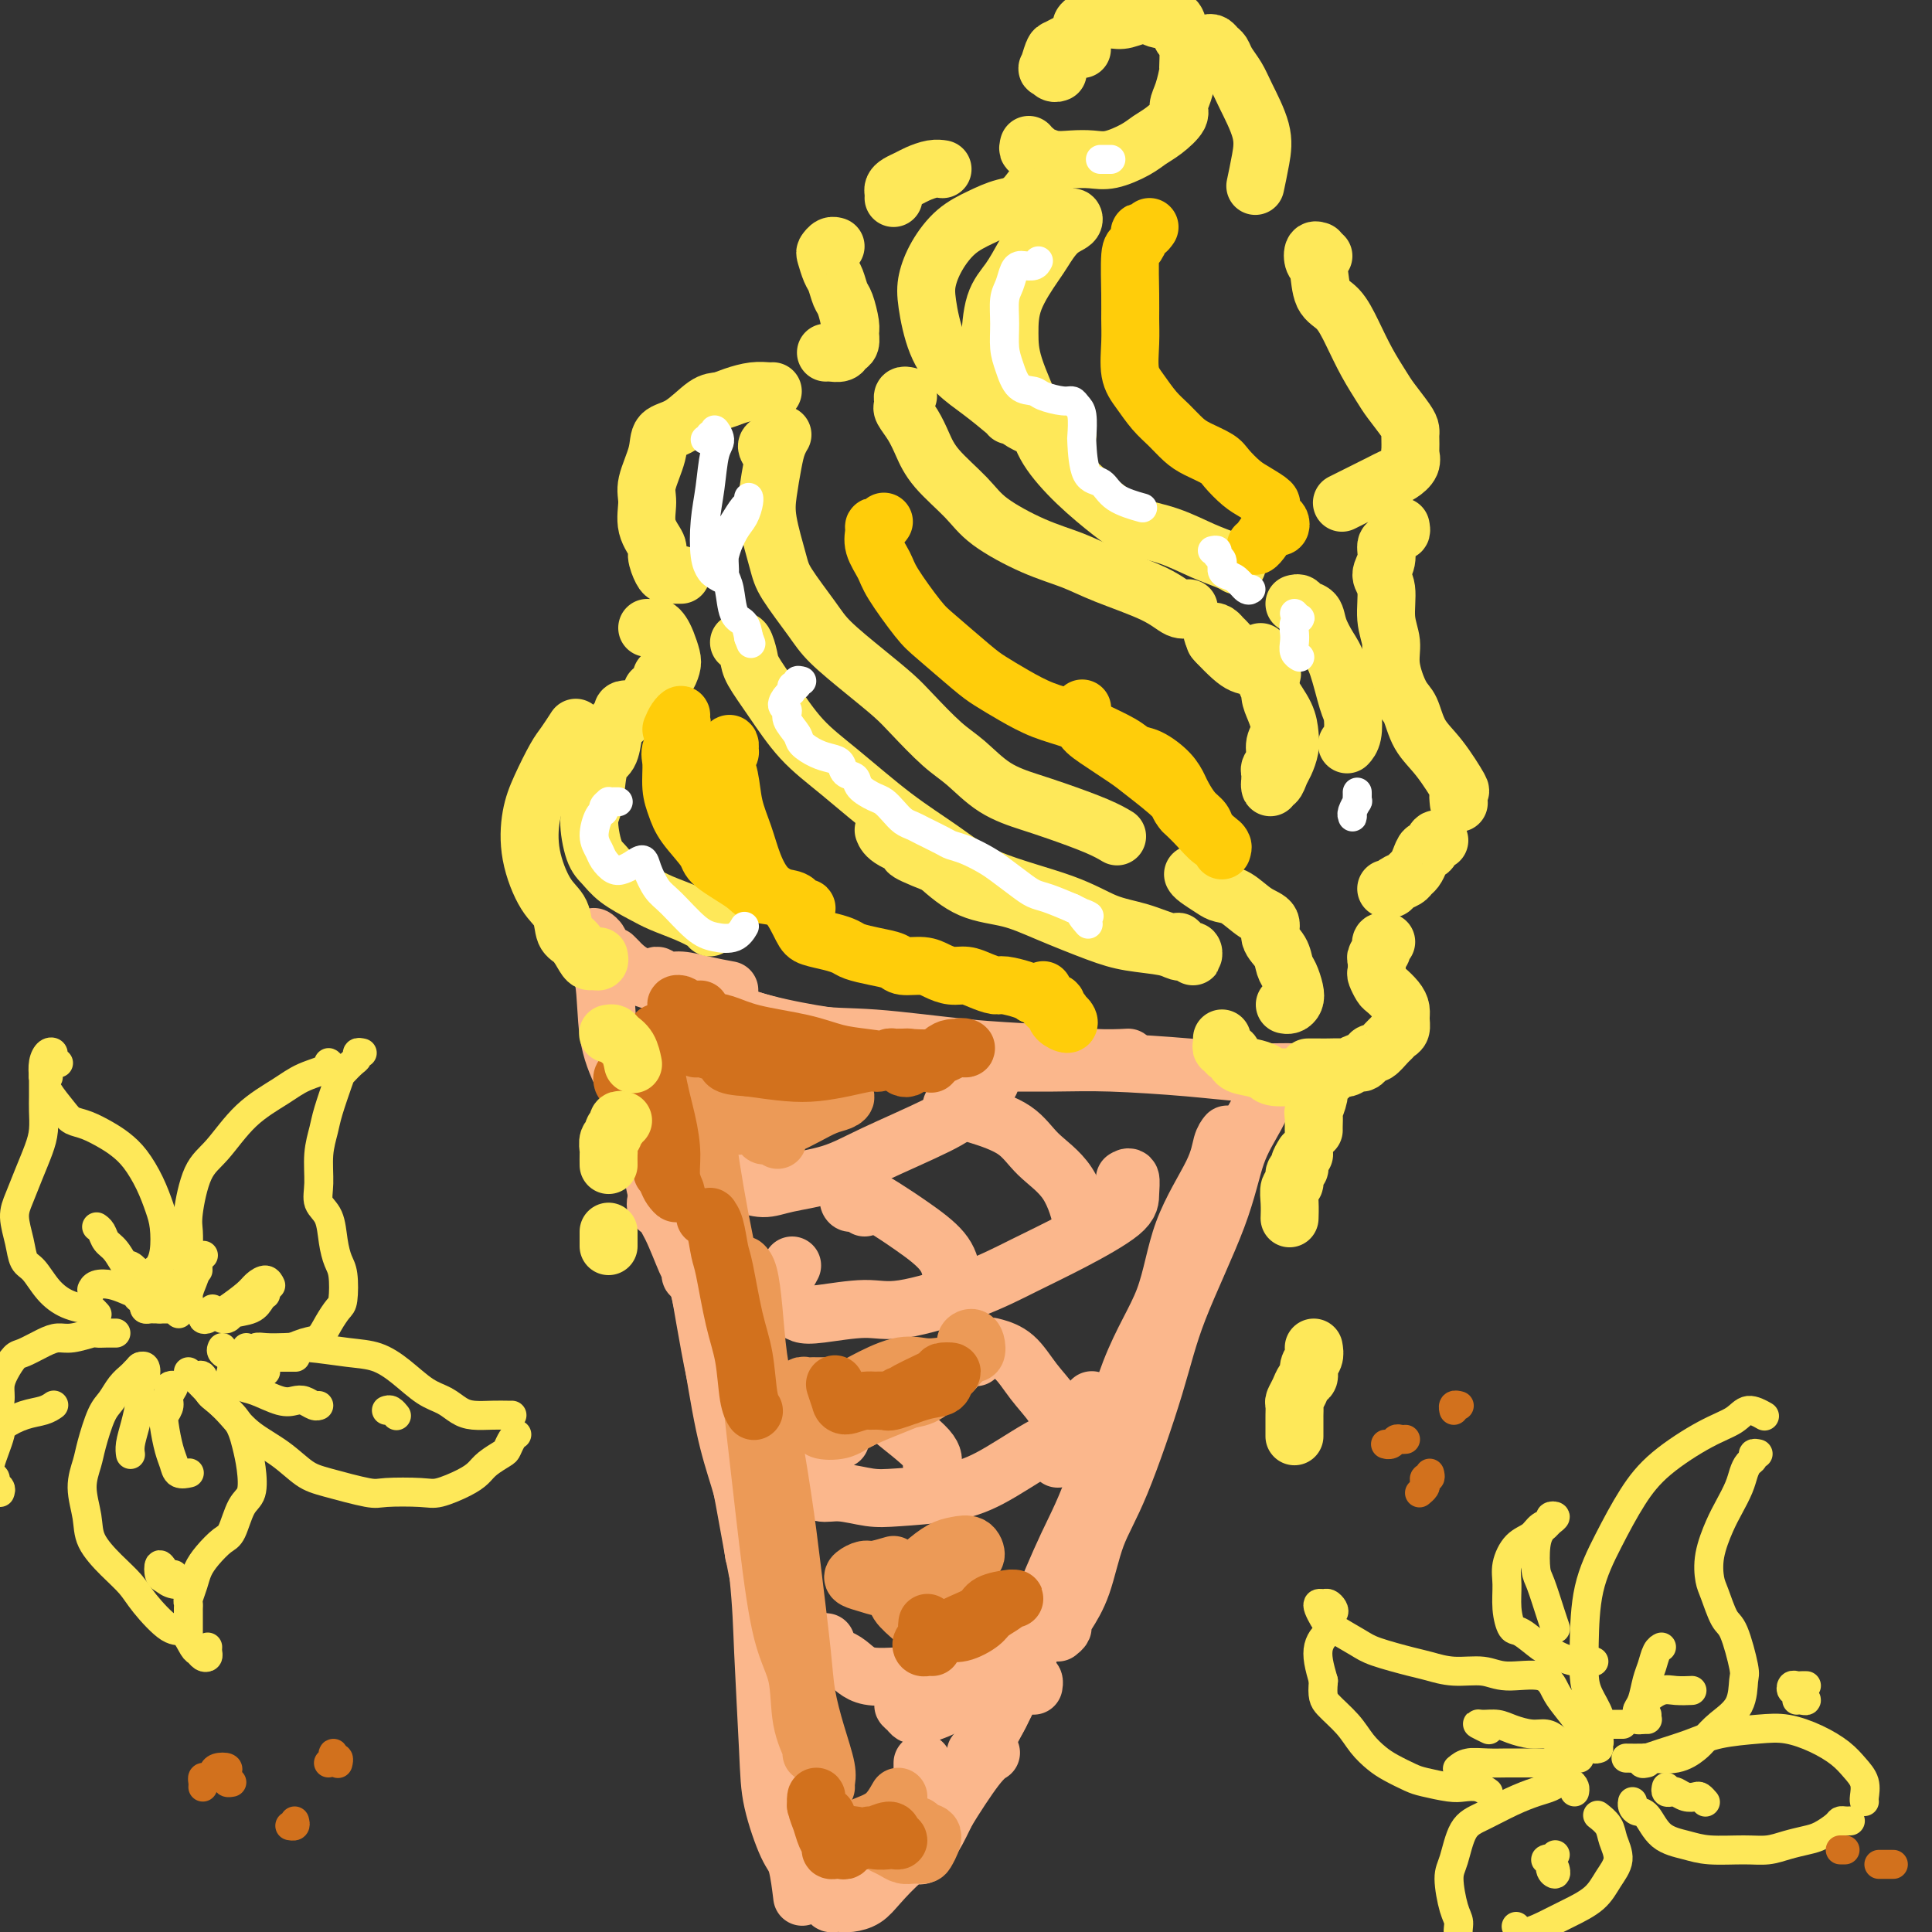 <svg viewBox='0 0 400 400' version='1.1' xmlns='http://www.w3.org/2000/svg' xmlns:xlink='http://www.w3.org/1999/xlink'><rect x="0" y="0" width="400" height="400" fill="#333333" stroke="none"/><g fill='none' stroke='rgb(251,183,140)' stroke-width='12' stroke-linecap='round' stroke-linejoin='round'><path d='M143,252c-0.174,0.097 -0.348,0.194 -1,0c-0.652,-0.194 -1.782,-0.679 -3,-1c-1.218,-0.321 -2.522,-0.478 -3,-1c-0.478,-0.522 -0.129,-1.410 0,-2c0.129,-0.590 0.037,-0.883 0,-1c-0.037,-0.117 -0.018,-0.059 0,0'/><path d='M132,230c0.355,-0.202 0.710,-0.404 1,0c0.290,0.404 0.514,1.413 1,3c0.486,1.587 1.235,3.751 2,6c0.765,2.249 1.545,4.584 3,9c1.455,4.416 3.584,10.912 5,16c1.416,5.088 2.120,8.769 3,14c0.880,5.231 1.935,12.012 3,17c1.065,4.988 2.141,8.182 3,11c0.859,2.818 1.500,5.259 2,8c0.500,2.741 0.857,5.783 1,7c0.143,1.217 0.071,0.608 0,0'/><path d='M139,234c-0.413,-0.560 -0.825,-1.121 -1,-2c-0.175,-0.879 -0.111,-2.077 0,-3c0.111,-0.923 0.270,-1.571 0,-2c-0.270,-0.429 -0.968,-0.639 -1,0c-0.032,0.639 0.602,2.127 1,4c0.398,1.873 0.559,4.133 1,7c0.441,2.867 1.161,6.343 2,10c0.839,3.657 1.798,7.496 3,14c1.202,6.504 2.647,15.674 4,22c1.353,6.326 2.614,9.807 4,16c1.386,6.193 2.897,15.096 4,21c1.103,5.904 1.798,8.808 3,13c1.202,4.192 2.910,9.673 4,13c1.090,3.327 1.560,4.500 2,6c0.440,1.500 0.849,3.327 1,4c0.151,0.673 0.043,0.192 0,0c-0.043,-0.192 -0.022,-0.096 0,0'/><path d='M143,257c0.137,-0.739 0.275,-1.479 0,-2c-0.275,-0.521 -0.961,-0.825 -1,-1c-0.039,-0.175 0.569,-0.223 1,1c0.431,1.223 0.686,3.716 1,6c0.314,2.284 0.686,4.359 2,9c1.314,4.641 3.571,11.849 5,17c1.429,5.151 2.030,8.246 3,15c0.970,6.754 2.308,17.168 3,24c0.692,6.832 0.738,10.081 1,16c0.262,5.919 0.739,14.508 1,20c0.261,5.492 0.305,7.886 1,11c0.695,3.114 2.042,6.948 3,9c0.958,2.052 1.527,2.322 2,4c0.473,1.678 0.849,4.765 1,6c0.151,1.235 0.075,0.617 0,0'/><path d='M172,393c-0.094,0.422 -0.188,0.843 0,1c0.188,0.157 0.656,0.049 1,0c0.344,-0.049 0.562,-0.039 1,0c0.438,0.039 1.097,0.108 2,0c0.903,-0.108 2.052,-0.393 3,-1c0.948,-0.607 1.696,-1.535 3,-3c1.304,-1.465 3.166,-3.468 5,-5c1.834,-1.532 3.641,-2.593 5,-4c1.359,-1.407 2.272,-3.161 4,-6c1.728,-2.839 4.273,-6.764 6,-9c1.727,-2.236 2.636,-2.782 3,-3c0.364,-0.218 0.182,-0.109 0,0'/><path d='M191,383c0.138,0.397 0.277,0.794 0,1c-0.277,0.206 -0.969,0.222 -1,0c-0.031,-0.222 0.599,-0.683 1,-1c0.401,-0.317 0.574,-0.492 1,-1c0.426,-0.508 1.104,-1.350 2,-3c0.896,-1.650 2.011,-4.107 3,-6c0.989,-1.893 1.853,-3.220 4,-7c2.147,-3.780 5.576,-10.011 8,-15c2.424,-4.989 3.844,-8.735 6,-13c2.156,-4.265 5.047,-9.049 8,-15c2.953,-5.951 5.967,-13.069 8,-18c2.033,-4.931 3.086,-7.674 4,-10c0.914,-2.326 1.690,-4.236 2,-5c0.310,-0.764 0.155,-0.382 0,0'/><path d='M204,358c0.076,0.109 0.151,0.218 0,1c-0.151,0.782 -0.529,2.238 -1,3c-0.471,0.762 -1.037,0.829 -1,1c0.037,0.171 0.675,0.447 1,0c0.325,-0.447 0.336,-1.616 1,-3c0.664,-1.384 1.981,-2.982 3,-5c1.019,-2.018 1.739,-4.457 3,-8c1.261,-3.543 3.062,-8.191 5,-13c1.938,-4.809 4.014,-9.778 6,-14c1.986,-4.222 3.884,-7.696 6,-14c2.116,-6.304 4.451,-15.440 7,-22c2.549,-6.560 5.314,-10.546 7,-15c1.686,-4.454 2.294,-9.376 4,-14c1.706,-4.624 4.509,-8.951 6,-12c1.491,-3.049 1.671,-4.821 2,-6c0.329,-1.179 0.808,-1.765 1,-2c0.192,-0.235 0.096,-0.117 0,0'/><path d='M219,338c0.433,-0.339 0.866,-0.679 1,-1c0.134,-0.321 -0.032,-0.625 0,-1c0.032,-0.375 0.263,-0.822 1,-2c0.737,-1.178 1.981,-3.087 3,-6c1.019,-2.913 1.813,-6.829 3,-10c1.187,-3.171 2.767,-5.595 5,-11c2.233,-5.405 5.118,-13.790 7,-20c1.882,-6.210 2.761,-10.244 5,-16c2.239,-5.756 5.840,-13.234 8,-19c2.160,-5.766 2.880,-9.821 4,-13c1.120,-3.179 2.640,-5.481 4,-8c1.360,-2.519 2.558,-5.255 3,-6c0.442,-0.745 0.126,0.501 0,1c-0.126,0.499 -0.063,0.249 0,0'/><path d='M145,262c-0.022,0.307 -0.044,0.615 0,1c0.044,0.385 0.154,0.848 0,1c-0.154,0.152 -0.572,-0.006 -1,0c-0.428,0.006 -0.866,0.177 -1,0c-0.134,-0.177 0.037,-0.701 0,-1c-0.037,-0.299 -0.281,-0.373 -1,-2c-0.719,-1.627 -1.913,-4.806 -3,-7c-1.087,-2.194 -2.069,-3.402 -3,-7c-0.931,-3.598 -1.812,-9.586 -3,-14c-1.188,-4.414 -2.682,-7.256 -4,-10c-1.318,-2.744 -2.459,-5.391 -3,-9c-0.541,-3.609 -0.481,-8.180 -1,-11c-0.519,-2.820 -1.617,-3.890 -2,-5c-0.383,-1.110 -0.050,-2.259 0,-3c0.050,-0.741 -0.182,-1.075 0,-1c0.182,0.075 0.780,0.559 1,1c0.220,0.441 0.063,0.840 0,1c-0.063,0.160 -0.031,0.080 0,0'/><path d='M127,198c0.366,0.358 0.731,0.717 1,1c0.269,0.283 0.441,0.491 1,1c0.559,0.509 1.505,1.320 3,2c1.495,0.680 3.540,1.230 6,2c2.460,0.770 5.336,1.762 8,3c2.664,1.238 5.116,2.724 9,4c3.884,1.276 9.200,2.344 13,3c3.800,0.656 6.086,0.902 7,1c0.914,0.098 0.457,0.049 0,0'/><path d='M151,205c-1.622,-0.299 -3.243,-0.598 -5,-1c-1.757,-0.402 -3.649,-0.908 -5,-1c-1.351,-0.092 -2.159,0.230 -3,0c-0.841,-0.230 -1.713,-1.012 -2,-1c-0.287,0.012 0.010,0.820 0,1c-0.010,0.180 -0.328,-0.267 0,0c0.328,0.267 1.300,1.247 3,2c1.700,0.753 4.126,1.280 6,2c1.874,0.720 3.195,1.631 7,3c3.805,1.369 10.094,3.194 15,4c4.906,0.806 8.429,0.594 14,1c5.571,0.406 13.189,1.429 19,2c5.811,0.571 9.815,0.689 14,1c4.185,0.311 8.550,0.814 12,1c3.450,0.186 5.986,0.053 7,0c1.014,-0.053 0.507,-0.027 0,0'/><path d='M195,217c-0.705,0.445 -1.410,0.890 -2,1c-0.590,0.110 -1.063,-0.114 -1,0c0.063,0.114 0.664,0.566 2,1c1.336,0.434 3.406,0.851 5,1c1.594,0.149 2.710,0.030 6,0c3.290,-0.030 8.753,0.031 13,0c4.247,-0.031 7.279,-0.152 12,0c4.721,0.152 11.133,0.577 16,1c4.867,0.423 8.191,0.845 11,1c2.809,0.155 5.102,0.042 7,0c1.898,-0.042 3.399,-0.012 4,0c0.601,0.012 0.300,0.006 0,0'/><path d='M152,243c-0.507,0.025 -1.013,0.050 -1,0c0.013,-0.050 0.547,-0.173 1,0c0.453,0.173 0.825,0.644 1,1c0.175,0.356 0.153,0.597 1,1c0.847,0.403 2.565,0.968 4,1c1.435,0.032 2.588,-0.468 5,-1c2.412,-0.532 6.082,-1.095 9,-2c2.918,-0.905 5.083,-2.151 9,-4c3.917,-1.849 9.585,-4.299 13,-6c3.415,-1.701 4.575,-2.652 6,-4c1.425,-1.348 3.114,-3.094 4,-4c0.886,-0.906 0.967,-0.973 1,-1c0.033,-0.027 0.016,-0.013 0,0'/><path d='M164,262c-0.618,1.171 -1.236,2.341 -2,3c-0.764,0.659 -1.673,0.806 -2,1c-0.327,0.194 -0.072,0.434 0,1c0.072,0.566 -0.040,1.459 0,2c0.040,0.541 0.232,0.729 1,1c0.768,0.271 2.112,0.626 3,1c0.888,0.374 1.322,0.769 2,1c0.678,0.231 1.602,0.299 4,0c2.398,-0.299 6.271,-0.966 9,-1c2.729,-0.034 4.315,0.564 8,0c3.685,-0.564 9.471,-2.289 14,-4c4.529,-1.711 7.803,-3.408 11,-5c3.197,-1.592 6.317,-3.078 10,-5c3.683,-1.922 7.929,-4.280 10,-6c2.071,-1.720 1.968,-2.801 2,-4c0.032,-1.199 0.201,-2.515 0,-3c-0.201,-0.485 -0.772,-0.139 -1,0c-0.228,0.139 -0.114,0.069 0,0'/><path d='M174,298c-1.378,0.675 -2.755,1.349 -4,2c-1.245,0.651 -2.357,1.278 -3,2c-0.643,0.722 -0.817,1.537 -1,2c-0.183,0.463 -0.374,0.572 0,1c0.374,0.428 1.312,1.173 2,2c0.688,0.827 1.126,1.736 2,2c0.874,0.264 2.186,-0.117 4,0c1.814,0.117 4.132,0.734 6,1c1.868,0.266 3.287,0.183 6,0c2.713,-0.183 6.719,-0.465 10,-1c3.281,-0.535 5.835,-1.324 9,-3c3.165,-1.676 6.939,-4.239 10,-6c3.061,-1.761 5.409,-2.721 7,-4c1.591,-1.279 2.427,-2.879 3,-4c0.573,-1.121 0.885,-1.763 1,-2c0.115,-0.237 0.033,-0.068 0,0c-0.033,0.068 -0.016,0.034 0,0'/><path d='M198,229c-0.486,0.026 -0.973,0.053 -1,0c-0.027,-0.053 0.405,-0.185 1,0c0.595,0.185 1.352,0.688 2,1c0.648,0.312 1.186,0.434 3,1c1.814,0.566 4.903,1.577 7,3c2.097,1.423 3.203,3.257 5,5c1.797,1.743 4.286,3.395 6,6c1.714,2.605 2.654,6.163 3,8c0.346,1.837 0.099,1.953 0,2c-0.099,0.047 -0.049,0.023 0,0'/><path d='M179,250c-0.750,-0.450 -1.501,-0.901 -2,-1c-0.499,-0.099 -0.747,0.152 -1,0c-0.253,-0.152 -0.510,-0.709 0,-1c0.510,-0.291 1.787,-0.316 3,0c1.213,0.316 2.364,0.971 4,2c1.636,1.029 3.759,2.430 6,4c2.241,1.570 4.601,3.307 6,5c1.399,1.693 1.838,3.340 2,5c0.162,1.660 0.046,3.331 0,4c-0.046,0.669 -0.023,0.334 0,0'/><path d='M202,281c0.715,-0.817 1.430,-1.633 2,-2c0.570,-0.367 0.993,-0.284 2,0c1.007,0.284 2.596,0.770 4,2c1.404,1.230 2.621,3.205 4,5c1.379,1.795 2.919,3.409 4,5c1.081,1.591 1.702,3.158 2,5c0.298,1.842 0.273,3.957 0,5c-0.273,1.043 -0.792,1.012 -1,1c-0.208,-0.012 -0.104,-0.006 0,0'/><path d='M178,294c-1.273,-1.695 -2.547,-3.390 -3,-4c-0.453,-0.610 -0.086,-0.133 0,0c0.086,0.133 -0.110,-0.076 1,0c1.110,0.076 3.527,0.437 5,1c1.473,0.563 2.003,1.326 4,3c1.997,1.674 5.461,4.258 7,6c1.539,1.742 1.154,2.640 1,3c-0.154,0.360 -0.077,0.180 0,0'/><path d='M171,340c-0.849,-0.092 -1.699,-0.185 -2,0c-0.301,0.185 -0.055,0.647 0,1c0.055,0.353 -0.083,0.597 1,1c1.083,0.403 3.386,0.966 5,2c1.614,1.034 2.539,2.540 5,3c2.461,0.460 6.458,-0.125 9,0c2.542,0.125 3.627,0.960 6,1c2.373,0.040 6.033,-0.715 8,-1c1.967,-0.285 2.243,-0.099 3,0c0.757,0.099 1.997,0.110 2,0c0.003,-0.110 -1.230,-0.342 -2,0c-0.770,0.342 -1.077,1.258 -2,2c-0.923,0.742 -2.461,1.310 -4,2c-1.539,0.690 -3.080,1.503 -4,2c-0.920,0.497 -1.218,0.679 -2,1c-0.782,0.321 -2.048,0.779 -3,1c-0.952,0.221 -1.589,0.203 -2,0c-0.411,-0.203 -0.595,-0.590 -1,-1c-0.405,-0.410 -1.032,-0.841 -1,-1c0.032,-0.159 0.723,-0.045 1,0c0.277,0.045 0.138,0.023 0,0'/><path d='M205,337c0.319,-0.107 0.638,-0.214 1,0c0.362,0.214 0.766,0.750 1,1c0.234,0.250 0.297,0.214 1,1c0.703,0.786 2.045,2.393 3,4c0.955,1.607 1.524,3.214 2,4c0.476,0.786 0.859,0.750 1,1c0.141,0.250 0.040,0.786 0,1c-0.040,0.214 -0.020,0.107 0,0'/><path d='M191,366c0.001,-0.546 0.001,-1.092 0,-1c-0.001,0.092 -0.004,0.823 0,1c0.004,0.177 0.015,-0.201 0,0c-0.015,0.201 -0.056,0.982 0,2c0.056,1.018 0.207,2.274 0,3c-0.207,0.726 -0.774,0.922 -1,1c-0.226,0.078 -0.113,0.039 0,0'/></g>
<g fill='none' stroke='rgb(236,154,87)' stroke-width='12' stroke-linecap='round' stroke-linejoin='round'><path d='M144,211c-0.390,-0.067 -0.781,-0.135 -1,0c-0.219,0.135 -0.267,0.472 0,1c0.267,0.528 0.850,1.247 1,2c0.150,0.753 -0.133,1.539 0,3c0.133,1.461 0.682,3.597 1,6c0.318,2.403 0.406,5.074 1,10c0.594,4.926 1.695,12.108 3,19c1.305,6.892 2.816,13.494 4,20c1.184,6.506 2.042,12.916 3,21c0.958,8.084 2.015,17.840 3,26c0.985,8.160 1.896,14.722 3,19c1.104,4.278 2.401,6.271 3,9c0.599,2.729 0.501,6.196 1,9c0.499,2.804 1.596,4.947 2,6c0.404,1.053 0.115,1.015 0,1c-0.115,-0.015 -0.058,-0.008 0,0'/><path d='M154,262c0.024,0.021 0.047,0.043 0,0c-0.047,-0.043 -0.165,-0.150 0,0c0.165,0.150 0.614,0.559 1,2c0.386,1.441 0.708,3.915 1,7c0.292,3.085 0.554,6.781 1,10c0.446,3.219 1.074,5.961 2,11c0.926,5.039 2.148,12.375 3,18c0.852,5.625 1.332,9.537 2,15c0.668,5.463 1.524,12.475 2,17c0.476,4.525 0.572,6.561 1,9c0.428,2.439 1.186,5.281 2,8c0.814,2.719 1.682,5.317 2,7c0.318,1.683 0.086,2.453 0,3c-0.086,0.547 -0.024,0.871 0,1c0.024,0.129 0.012,0.065 0,0'/><path d='M161,236c-0.337,-0.414 -0.673,-0.828 -1,-1c-0.327,-0.172 -0.643,-0.101 -1,0c-0.357,0.101 -0.753,0.232 -1,0c-0.247,-0.232 -0.345,-0.825 0,-1c0.345,-0.175 1.132,0.069 2,0c0.868,-0.069 1.817,-0.453 3,-1c1.183,-0.547 2.600,-1.259 4,-2c1.400,-0.741 2.785,-1.512 4,-2c1.215,-0.488 2.262,-0.693 3,-1c0.738,-0.307 1.168,-0.717 1,-1c-0.168,-0.283 -0.935,-0.440 -2,0c-1.065,0.440 -2.429,1.477 -4,2c-1.571,0.523 -3.350,0.531 -5,1c-1.650,0.469 -3.170,1.399 -5,2c-1.830,0.601 -3.970,0.873 -5,1c-1.030,0.127 -0.948,0.108 -1,0c-0.052,-0.108 -0.236,-0.306 1,-1c1.236,-0.694 3.894,-1.885 6,-3c2.106,-1.115 3.660,-2.155 5,-3c1.340,-0.845 2.468,-1.494 4,-2c1.532,-0.506 3.470,-0.868 4,-1c0.530,-0.132 -0.347,-0.033 -1,0c-0.653,0.033 -1.082,0.002 -2,0c-0.918,-0.002 -2.326,0.026 -4,0c-1.674,-0.026 -3.614,-0.105 -5,0c-1.386,0.105 -2.217,0.393 -3,1c-0.783,0.607 -1.519,1.534 -2,2c-0.481,0.466 -0.706,0.472 0,1c0.706,0.528 2.345,1.580 3,2c0.655,0.420 0.328,0.210 0,0'/><path d='M173,287c-0.107,-0.001 -0.214,-0.001 -1,0c-0.786,0.001 -2.251,0.004 -3,0c-0.749,-0.004 -0.783,-0.016 -1,0c-0.217,0.016 -0.616,0.060 -1,0c-0.384,-0.060 -0.751,-0.226 -1,0c-0.249,0.226 -0.378,0.842 0,1c0.378,0.158 1.265,-0.142 2,0c0.735,0.142 1.320,0.725 2,1c0.680,0.275 1.456,0.241 3,0c1.544,-0.241 3.856,-0.691 6,-1c2.144,-0.309 4.121,-0.479 6,-1c1.879,-0.521 3.661,-1.394 5,-2c1.339,-0.606 2.235,-0.946 3,-1c0.765,-0.054 1.397,0.179 2,0c0.603,-0.179 1.175,-0.771 1,-1c-0.175,-0.229 -1.099,-0.097 -2,0c-0.901,0.097 -1.779,0.158 -3,0c-1.221,-0.158 -2.785,-0.536 -5,0c-2.215,0.536 -5.082,1.985 -7,3c-1.918,1.015 -2.887,1.597 -4,2c-1.113,0.403 -2.371,0.626 -3,1c-0.629,0.374 -0.630,0.897 0,1c0.630,0.103 1.890,-0.216 3,0c1.110,0.216 2.069,0.966 4,1c1.931,0.034 4.832,-0.648 7,-1c2.168,-0.352 3.602,-0.373 5,-1c1.398,-0.627 2.761,-1.861 4,-3c1.239,-1.139 2.354,-2.183 3,-3c0.646,-0.817 0.823,-1.409 1,-2'/><path d='M199,281c2.192,-2.003 1.172,-2.512 1,-3c-0.172,-0.488 0.506,-0.955 1,-1c0.494,-0.045 0.806,0.333 1,1c0.194,0.667 0.270,1.623 0,2c-0.270,0.377 -0.887,0.173 -2,1c-1.113,0.827 -2.722,2.684 -4,4c-1.278,1.316 -2.224,2.091 -4,3c-1.776,0.909 -4.382,1.953 -7,3c-2.618,1.047 -5.249,2.099 -7,3c-1.751,0.901 -2.623,1.653 -4,2c-1.377,0.347 -3.258,0.289 -4,0c-0.742,-0.289 -0.343,-0.809 0,-1c0.343,-0.191 0.631,-0.051 1,0c0.369,0.051 0.820,0.015 1,0c0.180,-0.015 0.090,-0.007 0,0'/><path d='M185,324c-1.520,0.446 -3.041,0.893 -4,1c-0.959,0.107 -1.358,-0.124 -2,0c-0.642,0.124 -1.529,0.605 -2,1c-0.471,0.395 -0.526,0.704 0,1c0.526,0.296 1.632,0.580 3,1c1.368,0.420 2.998,0.976 5,1c2.002,0.024 4.378,-0.484 6,-1c1.622,-0.516 2.492,-1.039 4,-2c1.508,-0.961 3.653,-2.361 5,-3c1.347,-0.639 1.894,-0.517 2,-1c0.106,-0.483 -0.231,-1.570 -1,-2c-0.769,-0.430 -1.971,-0.204 -3,0c-1.029,0.204 -1.886,0.385 -3,1c-1.114,0.615 -2.484,1.664 -4,3c-1.516,1.336 -3.177,2.961 -4,4c-0.823,1.039 -0.809,1.494 -1,2c-0.191,0.506 -0.587,1.063 0,2c0.587,0.937 2.158,2.252 3,3c0.842,0.748 0.955,0.928 1,1c0.045,0.072 0.023,0.036 0,0'/><path d='M186,372c-0.850,1.488 -1.700,2.976 -3,4c-1.300,1.024 -3.050,1.584 -4,2c-0.950,0.416 -1.100,0.689 -1,1c0.100,0.311 0.449,0.662 1,1c0.551,0.338 1.302,0.665 2,1c0.698,0.335 1.343,0.678 2,1c0.657,0.322 1.327,0.621 2,1c0.673,0.379 1.349,0.837 2,1c0.651,0.163 1.278,0.031 2,0c0.722,-0.031 1.540,0.041 2,0c0.460,-0.041 0.562,-0.194 1,-1c0.438,-0.806 1.211,-2.265 1,-3c-0.211,-0.735 -1.405,-0.747 -2,-1c-0.595,-0.253 -0.590,-0.747 -1,-1c-0.410,-0.253 -1.234,-0.264 -2,0c-0.766,0.264 -1.476,0.802 -2,1c-0.524,0.198 -0.864,0.057 -1,0c-0.136,-0.057 -0.068,-0.028 0,0'/></g>
<g fill='none' stroke='rgb(210,113,29)' stroke-width='12' stroke-linecap='round' stroke-linejoin='round'><path d='M137,215c0.114,-0.418 0.227,-0.837 0,-1c-0.227,-0.163 -0.795,-0.071 -1,0c-0.205,0.071 -0.049,0.120 0,0c0.049,-0.120 -0.011,-0.410 0,0c0.011,0.410 0.093,1.519 0,3c-0.093,1.481 -0.360,3.333 0,6c0.360,2.667 1.347,6.148 2,9c0.653,2.852 0.972,5.076 1,7c0.028,1.924 -0.234,3.549 0,5c0.234,1.451 0.964,2.729 1,3c0.036,0.271 -0.623,-0.466 -1,-1c-0.377,-0.534 -0.472,-0.864 -1,-2c-0.528,-1.136 -1.489,-3.079 -2,-5c-0.511,-1.921 -0.571,-3.820 -1,-5c-0.429,-1.180 -1.226,-1.642 -2,-3c-0.774,-1.358 -1.524,-3.612 -2,-5c-0.476,-1.388 -0.677,-1.911 -1,-2c-0.323,-0.089 -0.767,0.255 -1,0c-0.233,-0.255 -0.255,-1.107 0,-1c0.255,0.107 0.787,1.175 2,3c1.213,1.825 3.109,4.407 4,6c0.891,1.593 0.778,2.198 1,4c0.222,1.802 0.778,4.801 1,6c0.222,1.199 0.111,0.600 0,0'/><path d='M171,376c0.121,-0.024 0.243,-0.047 0,0c-0.243,0.047 -0.849,0.165 -1,0c-0.151,-0.165 0.155,-0.613 0,-1c-0.155,-0.387 -0.771,-0.711 -1,-1c-0.229,-0.289 -0.073,-0.541 0,-1c0.073,-0.459 0.062,-1.125 0,-1c-0.062,0.125 -0.175,1.043 0,2c0.175,0.957 0.638,1.955 1,3c0.362,1.045 0.621,2.136 1,3c0.379,0.864 0.876,1.501 1,2c0.124,0.499 -0.125,0.862 0,1c0.125,0.138 0.624,0.052 1,0c0.376,-0.052 0.628,-0.069 1,0c0.372,0.069 0.863,0.225 1,0c0.137,-0.225 -0.082,-0.830 0,-1c0.082,-0.170 0.463,0.093 1,0c0.537,-0.093 1.228,-0.544 2,-1c0.772,-0.456 1.623,-0.917 2,-1c0.377,-0.083 0.280,0.212 1,0c0.720,-0.212 2.258,-0.933 3,-1c0.742,-0.067 0.689,0.519 1,1c0.311,0.481 0.988,0.857 1,1c0.012,0.143 -0.640,0.052 -1,0c-0.360,-0.052 -0.428,-0.067 -1,0c-0.572,0.067 -1.648,0.214 -3,0c-1.352,-0.214 -2.979,-0.788 -4,-1c-1.021,-0.212 -1.434,-0.060 -2,0c-0.566,0.060 -1.283,0.030 -2,0'/><path d='M173,380c-2.191,-0.200 -1.168,-0.201 -1,0c0.168,0.201 -0.518,0.604 0,1c0.518,0.396 2.242,0.787 3,1c0.758,0.213 0.550,0.250 1,0c0.450,-0.250 1.557,-0.786 2,-1c0.443,-0.214 0.221,-0.107 0,0'/><path d='M192,336c-0.056,0.454 -0.113,0.908 0,1c0.113,0.092 0.394,-0.177 1,0c0.606,0.177 1.536,0.802 2,1c0.464,0.198 0.460,-0.030 1,0c0.540,0.030 1.622,0.320 3,0c1.378,-0.320 3.053,-1.248 4,-2c0.947,-0.752 1.168,-1.326 2,-2c0.832,-0.674 2.276,-1.446 3,-2c0.724,-0.554 0.729,-0.888 1,-1c0.271,-0.112 0.807,0.000 1,0c0.193,-0.000 0.042,-0.113 -1,0c-1.042,0.113 -2.975,0.450 -4,1c-1.025,0.550 -1.144,1.313 -2,2c-0.856,0.687 -2.451,1.298 -4,2c-1.549,0.702 -3.053,1.494 -4,2c-0.947,0.506 -1.336,0.724 -2,1c-0.664,0.276 -1.603,0.610 -2,1c-0.397,0.390 -0.251,0.837 0,1c0.251,0.163 0.606,0.044 1,0c0.394,-0.044 0.827,-0.013 1,0c0.173,0.013 0.087,0.006 0,0'/><path d='M188,289c-0.817,-0.113 -1.635,-0.227 -2,0c-0.365,0.227 -0.278,0.793 -1,1c-0.722,0.207 -2.253,0.055 -3,0c-0.747,-0.055 -0.709,-0.013 -1,0c-0.291,0.013 -0.910,-0.004 -1,0c-0.090,0.004 0.351,0.027 1,0c0.649,-0.027 1.507,-0.105 2,0c0.493,0.105 0.621,0.392 2,0c1.379,-0.392 4.008,-1.464 6,-2c1.992,-0.536 3.348,-0.534 4,-1c0.652,-0.466 0.600,-1.398 1,-2c0.400,-0.602 1.252,-0.875 1,-1c-0.252,-0.125 -1.610,-0.101 -2,0c-0.390,0.101 0.186,0.281 -1,1c-1.186,0.719 -4.136,1.978 -6,3c-1.864,1.022 -2.642,1.808 -4,2c-1.358,0.192 -3.296,-0.208 -5,0c-1.704,0.208 -3.175,1.025 -4,1c-0.825,-0.025 -1.005,-0.893 -1,-1c0.005,-0.107 0.194,0.548 0,0c-0.194,-0.548 -0.770,-2.299 -1,-3c-0.230,-0.701 -0.115,-0.350 0,0'/><path d='M146,252c0.446,0.024 0.892,0.048 1,0c0.108,-0.048 -0.123,-0.167 0,0c0.123,0.167 0.600,0.620 1,2c0.400,1.380 0.723,3.685 1,5c0.277,1.315 0.509,1.638 1,4c0.491,2.362 1.242,6.763 2,10c0.758,3.237 1.523,5.311 2,8c0.477,2.689 0.667,5.993 1,8c0.333,2.007 0.809,2.716 1,3c0.191,0.284 0.095,0.142 0,0'/><path d='M145,209c-0.216,0.008 -0.433,0.016 -1,0c-0.567,-0.016 -1.486,-0.055 -2,0c-0.514,0.055 -0.623,0.204 -1,0c-0.377,-0.204 -1.022,-0.760 -1,-1c0.022,-0.240 0.710,-0.163 1,0c0.290,0.163 0.183,0.414 1,1c0.817,0.586 2.559,1.509 4,2c1.441,0.491 2.581,0.551 4,1c1.419,0.449 3.115,1.286 6,2c2.885,0.714 6.958,1.305 10,2c3.042,0.695 5.054,1.493 7,2c1.946,0.507 3.828,0.721 6,1c2.172,0.279 4.635,0.621 6,1c1.365,0.379 1.631,0.795 2,1c0.369,0.205 0.842,0.198 1,0c0.158,-0.198 0.001,-0.589 0,-1c-0.001,-0.411 0.155,-0.843 0,-1c-0.155,-0.157 -0.623,-0.038 -1,0c-0.377,0.038 -0.665,-0.005 -1,0c-0.335,0.005 -0.717,0.057 -1,0c-0.283,-0.057 -0.469,-0.222 -1,0c-0.531,0.222 -1.409,0.831 -2,1c-0.591,0.169 -0.896,-0.101 -2,0c-1.104,0.101 -3.007,0.573 -5,1c-1.993,0.427 -4.075,0.807 -6,1c-1.925,0.193 -3.693,0.198 -6,0c-2.307,-0.198 -5.154,-0.599 -8,-1'/><path d='M155,221c-5.942,-0.324 -4.298,-1.135 -5,-2c-0.702,-0.865 -3.751,-1.783 -5,-2c-1.249,-0.217 -0.697,0.266 -1,0c-0.303,-0.266 -1.459,-1.280 -2,-2c-0.541,-0.720 -0.465,-1.146 0,-1c0.465,0.146 1.318,0.865 2,1c0.682,0.135 1.191,-0.313 3,0c1.809,0.313 4.918,1.386 7,2c2.082,0.614 3.136,0.769 5,1c1.864,0.231 4.537,0.538 8,1c3.463,0.462 7.717,1.080 11,1c3.283,-0.080 5.596,-0.859 8,-1c2.404,-0.141 4.901,0.354 7,0c2.099,-0.354 3.800,-1.557 5,-2c1.200,-0.443 1.897,-0.125 2,0c0.103,0.125 -0.390,0.058 -1,0c-0.610,-0.058 -1.339,-0.108 -2,0c-0.661,0.108 -1.255,0.375 -2,1c-0.745,0.625 -1.641,1.607 -2,2c-0.359,0.393 -0.179,0.196 0,0'/></g>
<g fill='none' stroke='rgb(254,232,89)' stroke-width='12' stroke-linecap='round' stroke-linejoin='round'><path d='M124,198c0.088,0.425 0.176,0.850 0,1c-0.176,0.150 -0.614,0.026 -1,0c-0.386,-0.026 -0.718,0.047 -1,0c-0.282,-0.047 -0.515,-0.214 -1,-1c-0.485,-0.786 -1.223,-2.192 -2,-3c-0.777,-0.808 -1.593,-1.019 -2,-2c-0.407,-0.981 -0.405,-2.731 -1,-4c-0.595,-1.269 -1.785,-2.055 -3,-4c-1.215,-1.945 -2.453,-5.047 -3,-8c-0.547,-2.953 -0.402,-5.755 0,-8c0.402,-2.245 1.061,-3.933 2,-6c0.939,-2.067 2.159,-4.513 3,-6c0.841,-1.487 1.303,-2.016 2,-3c0.697,-0.984 1.628,-2.424 2,-3c0.372,-0.576 0.186,-0.288 0,0'/><path d='M135,143c0.455,0.092 0.909,0.184 1,0c0.091,-0.184 -0.182,-0.644 0,-1c0.182,-0.356 0.820,-0.608 1,-1c0.180,-0.392 -0.098,-0.924 0,-1c0.098,-0.076 0.573,0.302 1,0c0.427,-0.302 0.805,-1.286 1,-2c0.195,-0.714 0.207,-1.158 0,-2c-0.207,-0.842 -0.634,-2.082 -1,-3c-0.366,-0.918 -0.673,-1.514 -1,-2c-0.327,-0.486 -0.675,-0.862 -1,-1c-0.325,-0.138 -0.626,-0.037 -1,0c-0.374,0.037 -0.821,0.011 -1,0c-0.179,-0.011 -0.089,-0.005 0,0'/><path d='M141,119c-0.334,0.002 -0.668,0.005 -1,0c-0.332,-0.005 -0.661,-0.016 -1,0c-0.339,0.016 -0.687,0.060 -1,0c-0.313,-0.060 -0.591,-0.225 -1,-1c-0.409,-0.775 -0.949,-2.161 -1,-3c-0.051,-0.839 0.386,-1.130 0,-2c-0.386,-0.870 -1.595,-2.321 -2,-4c-0.405,-1.679 -0.007,-3.588 0,-5c0.007,-1.412 -0.378,-2.326 0,-4c0.378,-1.674 1.518,-4.108 2,-6c0.482,-1.892 0.305,-3.242 1,-4c0.695,-0.758 2.261,-0.925 4,-2c1.739,-1.075 3.649,-3.059 5,-4c1.351,-0.941 2.141,-0.841 3,-1c0.859,-0.159 1.785,-0.579 3,-1c1.215,-0.421 2.717,-0.845 4,-1c1.283,-0.155 2.345,-0.042 3,0c0.655,0.042 0.901,0.012 1,0c0.099,-0.012 0.049,-0.006 0,0'/><path d='M171,73c0.218,-0.026 0.436,-0.052 1,0c0.564,0.052 1.472,0.182 2,0c0.528,-0.182 0.674,-0.675 1,-1c0.326,-0.325 0.830,-0.480 1,-1c0.170,-0.520 0.004,-1.403 0,-2c-0.004,-0.597 0.154,-0.907 0,-2c-0.154,-1.093 -0.619,-2.969 -1,-4c-0.381,-1.031 -0.677,-1.218 -1,-2c-0.323,-0.782 -0.672,-2.161 -1,-3c-0.328,-0.839 -0.634,-1.139 -1,-2c-0.366,-0.861 -0.791,-2.283 -1,-3c-0.209,-0.717 -0.200,-0.728 0,-1c0.200,-0.272 0.592,-0.804 1,-1c0.408,-0.196 0.831,-0.056 1,0c0.169,0.056 0.085,0.028 0,0'/><path d='M185,41c0.017,-0.333 0.034,-0.666 0,-1c-0.034,-0.334 -0.119,-0.668 0,-1c0.119,-0.332 0.442,-0.663 1,-1c0.558,-0.337 1.351,-0.679 2,-1c0.649,-0.321 1.153,-0.622 2,-1c0.847,-0.378 2.036,-0.832 3,-1c0.964,-0.168 1.704,-0.048 2,0c0.296,0.048 0.148,0.024 0,0'/><path d='M213,30c-0.117,0.455 -0.233,0.910 0,1c0.233,0.090 0.817,-0.186 1,0c0.183,0.186 -0.033,0.834 0,1c0.033,0.166 0.317,-0.150 1,0c0.683,0.150 1.765,0.766 3,1c1.235,0.234 2.623,0.085 4,0c1.377,-0.085 2.741,-0.105 4,0c1.259,0.105 2.412,0.334 4,0c1.588,-0.334 3.612,-1.230 5,-2c1.388,-0.770 2.140,-1.415 3,-2c0.860,-0.585 1.828,-1.110 3,-2c1.172,-0.890 2.548,-2.144 3,-3c0.452,-0.856 -0.022,-1.315 0,-2c0.022,-0.685 0.539,-1.597 1,-3c0.461,-1.403 0.866,-3.295 1,-4c0.134,-0.705 -0.004,-0.221 0,-1c0.004,-0.779 0.150,-2.820 0,-4c-0.150,-1.180 -0.594,-1.498 -1,-2c-0.406,-0.502 -0.773,-1.189 -1,-2c-0.227,-0.811 -0.314,-1.748 -1,-2c-0.686,-0.252 -1.973,0.180 -3,0c-1.027,-0.180 -1.796,-0.973 -3,-1c-1.204,-0.027 -2.845,0.713 -4,1c-1.155,0.287 -1.826,0.121 -3,0c-1.174,-0.121 -2.850,-0.197 -4,0c-1.150,0.197 -1.772,0.666 -2,1c-0.228,0.334 -0.061,0.533 0,1c0.061,0.467 0.016,1.203 0,2c-0.016,0.797 -0.005,1.656 0,2c0.005,0.344 0.002,0.172 0,0'/><path d='M222,9c-0.219,-0.108 -0.438,-0.216 -1,0c-0.562,0.216 -1.468,0.755 -2,1c-0.532,0.245 -0.689,0.195 -1,1c-0.311,0.805 -0.777,2.464 -1,3c-0.223,0.536 -0.204,-0.052 0,0c0.204,0.052 0.593,0.745 1,1c0.407,0.255 0.830,0.073 1,0c0.170,-0.073 0.085,-0.036 0,0'/><path d='M250,9c0.335,-0.094 0.671,-0.188 1,0c0.329,0.188 0.653,0.658 1,1c0.347,0.342 0.717,0.554 1,1c0.283,0.446 0.479,1.124 1,2c0.521,0.876 1.365,1.948 2,3c0.635,1.052 1.060,2.083 2,4c0.940,1.917 2.396,4.720 3,7c0.604,2.280 0.355,4.037 0,6c-0.355,1.963 -0.816,4.132 -1,5c-0.184,0.868 -0.092,0.434 0,0'/><path d='M274,53c-0.451,-0.437 -0.902,-0.874 -1,-1c-0.098,-0.126 0.157,0.060 0,0c-0.157,-0.060 -0.727,-0.366 -1,0c-0.273,0.366 -0.250,1.404 0,2c0.250,0.596 0.727,0.748 1,2c0.273,1.252 0.342,3.602 1,5c0.658,1.398 1.904,1.843 3,3c1.096,1.157 2.041,3.027 3,5c0.959,1.973 1.931,4.048 3,6c1.069,1.952 2.234,3.780 3,5c0.766,1.220 1.133,1.831 2,3c0.867,1.169 2.232,2.894 3,4c0.768,1.106 0.937,1.591 1,2c0.063,0.409 0.018,0.742 0,1c-0.018,0.258 -0.011,0.440 0,1c0.011,0.560 0.025,1.498 0,2c-0.025,0.502 -0.090,0.568 0,1c0.090,0.432 0.333,1.229 0,2c-0.333,0.771 -1.244,1.516 -2,2c-0.756,0.484 -1.357,0.707 -2,1c-0.643,0.293 -1.329,0.657 -2,1c-0.671,0.343 -1.329,0.667 -2,1c-0.671,0.333 -1.355,0.677 -2,1c-0.645,0.323 -1.251,0.625 -2,1c-0.749,0.375 -1.643,0.821 -2,1c-0.357,0.179 -0.179,0.089 0,0'/><path d='M290,109c0.092,0.480 0.184,0.961 0,1c-0.184,0.039 -0.643,-0.362 -1,0c-0.357,0.362 -0.614,1.487 -1,2c-0.386,0.513 -0.903,0.415 -1,1c-0.097,0.585 0.227,1.853 0,3c-0.227,1.147 -1.005,2.173 -1,3c0.005,0.827 0.792,1.454 1,3c0.208,1.546 -0.162,4.011 0,6c0.162,1.989 0.857,3.501 1,5c0.143,1.499 -0.266,2.985 0,5c0.266,2.015 1.207,4.558 2,6c0.793,1.442 1.438,1.782 2,3c0.562,1.218 1.040,3.315 2,5c0.960,1.685 2.401,2.960 4,5c1.599,2.040 3.356,4.846 4,6c0.644,1.154 0.173,0.657 0,1c-0.173,0.343 -0.050,1.527 0,2c0.050,0.473 0.025,0.237 0,0'/><path d='M298,174c-0.333,-0.239 -0.667,-0.478 -1,0c-0.333,0.478 -0.667,1.672 -1,2c-0.333,0.328 -0.666,-0.210 -1,0c-0.334,0.210 -0.671,1.169 -1,2c-0.329,0.831 -0.651,1.533 -1,2c-0.349,0.467 -0.724,0.700 -1,1c-0.276,0.300 -0.452,0.669 -1,1c-0.548,0.331 -1.466,0.625 -2,1c-0.534,0.375 -0.682,0.832 -1,1c-0.318,0.168 -0.805,0.048 -1,0c-0.195,-0.048 -0.097,-0.024 0,0'/><path d='M287,195c-0.415,-0.090 -0.829,-0.180 -1,0c-0.171,0.180 -0.098,0.630 0,1c0.098,0.370 0.222,0.661 0,1c-0.222,0.339 -0.788,0.725 -1,1c-0.212,0.275 -0.069,0.440 0,1c0.069,0.560 0.063,1.515 0,2c-0.063,0.485 -0.185,0.500 0,1c0.185,0.500 0.676,1.485 1,2c0.324,0.515 0.480,0.562 1,1c0.520,0.438 1.404,1.269 2,2c0.596,0.731 0.902,1.362 1,2c0.098,0.638 -0.014,1.283 0,2c0.014,0.717 0.155,1.506 0,2c-0.155,0.494 -0.605,0.692 -1,1c-0.395,0.308 -0.736,0.726 -1,1c-0.264,0.274 -0.452,0.403 -1,1c-0.548,0.597 -1.455,1.662 -2,2c-0.545,0.338 -0.728,-0.049 -1,0c-0.272,0.049 -0.634,0.535 -1,1c-0.366,0.465 -0.735,0.909 -1,1c-0.265,0.091 -0.427,-0.172 -1,0c-0.573,0.172 -1.559,0.778 -2,1c-0.441,0.222 -0.339,0.059 -1,0c-0.661,-0.059 -2.084,-0.016 -3,0c-0.916,0.016 -1.323,0.004 -2,0c-0.677,-0.004 -1.622,-0.001 -2,0c-0.378,0.001 -0.189,0.001 0,0'/><path d='M153,133c0.317,-0.283 0.634,-0.566 1,0c0.366,0.566 0.781,1.981 1,3c0.219,1.019 0.242,1.642 1,3c0.758,1.358 2.251,3.449 4,6c1.749,2.551 3.754,5.560 6,8c2.246,2.440 4.734,4.311 8,7c3.266,2.689 7.309,6.194 11,9c3.691,2.806 7.031,4.911 10,7c2.969,2.089 5.569,4.161 10,6c4.431,1.839 10.694,3.444 15,5c4.306,1.556 6.656,3.062 9,4c2.344,0.938 4.684,1.308 7,2c2.316,0.692 4.609,1.706 6,2c1.391,0.294 1.879,-0.133 2,0c0.121,0.133 -0.125,0.825 0,1c0.125,0.175 0.623,-0.167 1,0c0.377,0.167 0.635,0.843 1,1c0.365,0.157 0.838,-0.206 1,0c0.162,0.206 0.014,0.980 0,1c-0.014,0.020 0.108,-0.715 0,-1c-0.108,-0.285 -0.446,-0.119 -1,0c-0.554,0.119 -1.325,0.191 -2,0c-0.675,-0.191 -1.255,-0.646 -3,-1c-1.745,-0.354 -4.656,-0.606 -7,-1c-2.344,-0.394 -4.120,-0.929 -7,-2c-2.880,-1.071 -6.865,-2.679 -10,-4c-3.135,-1.321 -5.421,-2.356 -8,-3c-2.579,-0.644 -5.451,-0.898 -8,-2c-2.549,-1.102 -4.774,-3.051 -7,-5'/><path d='M194,179c-9.121,-3.530 -5.424,-2.853 -5,-3c0.424,-0.147 -2.424,-1.116 -4,-2c-1.576,-0.884 -1.879,-1.681 -2,-2c-0.121,-0.319 -0.061,-0.159 0,0'/><path d='M188,82c-0.419,-0.086 -0.838,-0.173 -1,0c-0.162,0.173 -0.066,0.604 0,1c0.066,0.396 0.101,0.757 0,1c-0.101,0.243 -0.337,0.367 0,1c0.337,0.633 1.247,1.774 2,3c0.753,1.226 1.350,2.537 2,4c0.650,1.463 1.355,3.077 3,5c1.645,1.923 4.230,4.155 6,6c1.770,1.845 2.724,3.301 5,5c2.276,1.699 5.873,3.640 9,5c3.127,1.360 5.784,2.140 8,3c2.216,0.860 3.992,1.799 7,3c3.008,1.201 7.250,2.662 10,4c2.750,1.338 4.010,2.553 5,3c0.990,0.447 1.712,0.128 2,0c0.288,-0.128 0.144,-0.064 0,0'/><path d='M261,135c0.022,0.321 0.044,0.641 0,1c-0.044,0.359 -0.153,0.755 0,1c0.153,0.245 0.568,0.337 1,1c0.432,0.663 0.882,1.895 1,3c0.118,1.105 -0.097,2.081 0,3c0.097,0.919 0.506,1.780 1,3c0.494,1.220 1.075,2.799 1,4c-0.075,1.201 -0.805,2.024 -1,3c-0.195,0.976 0.144,2.106 0,3c-0.144,0.894 -0.770,1.551 -1,2c-0.230,0.449 -0.062,0.691 0,1c0.062,0.309 0.020,0.687 0,1c-0.020,0.313 -0.016,0.561 0,1c0.016,0.439 0.046,1.069 0,1c-0.046,-0.069 -0.166,-0.837 0,-1c0.166,-0.163 0.619,0.277 1,0c0.381,-0.277 0.689,-1.273 1,-2c0.311,-0.727 0.623,-1.187 1,-2c0.377,-0.813 0.817,-1.979 1,-3c0.183,-1.021 0.108,-1.895 0,-3c-0.108,-1.105 -0.250,-2.440 -1,-4c-0.750,-1.560 -2.109,-3.345 -3,-5c-0.891,-1.655 -1.313,-3.179 -2,-4c-0.687,-0.821 -1.639,-0.940 -3,-2c-1.361,-1.060 -3.133,-3.063 -4,-4c-0.867,-0.937 -0.830,-0.808 -1,-1c-0.170,-0.192 -0.546,-0.706 -1,-1c-0.454,-0.294 -0.987,-0.370 -1,0c-0.013,0.370 0.493,1.185 1,2'/><path d='M252,133c-1.664,-1.750 1.176,1.374 3,3c1.824,1.626 2.633,1.756 4,2c1.367,0.244 3.291,0.604 4,1c0.709,0.396 0.203,0.827 0,1c-0.203,0.173 -0.101,0.086 0,0'/><path d='M214,42c-0.018,-0.180 -0.037,-0.360 0,-1c0.037,-0.640 0.129,-1.741 0,-2c-0.129,-0.259 -0.478,0.322 -1,1c-0.522,0.678 -1.218,1.452 -2,2c-0.782,0.548 -1.652,0.871 -2,1c-0.348,0.129 -0.174,0.065 0,0'/><path d='M215,43c0.277,-0.415 0.555,-0.830 1,-1c0.445,-0.170 1.058,-0.095 1,0c-0.058,0.095 -0.787,0.210 -1,0c-0.213,-0.210 0.090,-0.744 0,-1c-0.090,-0.256 -0.571,-0.233 -1,0c-0.429,0.233 -0.804,0.676 -2,1c-1.196,0.324 -3.214,0.529 -5,1c-1.786,0.471 -3.341,1.206 -5,2c-1.659,0.794 -3.421,1.645 -5,3c-1.579,1.355 -2.976,3.212 -4,5c-1.024,1.788 -1.676,3.506 -2,5c-0.324,1.494 -0.322,2.765 0,5c0.322,2.235 0.962,5.436 2,8c1.038,2.564 2.474,4.491 4,6c1.526,1.509 3.141,2.600 5,4c1.859,1.400 3.962,3.108 5,4c1.038,0.892 1.011,0.969 1,1c-0.011,0.031 -0.005,0.015 0,0'/><path d='M221,90c-0.973,0.090 -1.945,0.180 -3,0c-1.055,-0.180 -2.191,-0.630 -3,-1c-0.809,-0.370 -1.289,-0.661 -2,-1c-0.711,-0.339 -1.653,-0.726 -3,-2c-1.347,-1.274 -3.098,-3.434 -4,-5c-0.902,-1.566 -0.954,-2.536 -1,-4c-0.046,-1.464 -0.085,-3.421 0,-6c0.085,-2.579 0.295,-5.780 1,-8c0.705,-2.220 1.905,-3.459 3,-5c1.095,-1.541 2.086,-3.384 3,-5c0.914,-1.616 1.750,-3.005 3,-4c1.250,-0.995 2.915,-1.597 4,-2c1.085,-0.403 1.591,-0.606 2,-1c0.409,-0.394 0.723,-0.979 1,-1c0.277,-0.021 0.519,0.523 0,1c-0.519,0.477 -1.799,0.888 -3,2c-1.201,1.112 -2.321,2.925 -3,4c-0.679,1.075 -0.915,1.413 -2,3c-1.085,1.587 -3.020,4.424 -4,7c-0.980,2.576 -1.006,4.889 -1,7c0.006,2.111 0.045,4.018 1,7c0.955,2.982 2.826,7.040 4,10c1.174,2.960 1.652,4.823 3,7c1.348,2.177 3.567,4.670 6,7c2.433,2.330 5.082,4.498 7,6c1.918,1.502 3.106,2.340 5,3c1.894,0.660 4.494,1.144 7,2c2.506,0.856 4.919,2.085 7,3c2.081,0.915 3.829,1.516 5,2c1.171,0.484 1.763,0.853 2,1c0.237,0.147 0.118,0.074 0,0'/><path d='M268,125c0.365,-0.100 0.731,-0.200 1,0c0.269,0.200 0.442,0.699 1,1c0.558,0.301 1.501,0.402 2,1c0.499,0.598 0.554,1.691 1,3c0.446,1.309 1.283,2.833 2,4c0.717,1.167 1.313,1.977 2,4c0.687,2.023 1.466,5.260 2,7c0.534,1.740 0.824,1.982 1,3c0.176,1.018 0.240,2.813 0,4c-0.240,1.187 -0.783,1.768 -1,2c-0.217,0.232 -0.109,0.116 0,0'/><path d='M159,93c-0.190,-0.350 -0.379,-0.700 0,-1c0.379,-0.300 1.328,-0.549 2,-1c0.672,-0.451 1.068,-1.104 1,-1c-0.068,0.104 -0.600,0.965 -1,2c-0.400,1.035 -0.668,2.244 -1,4c-0.332,1.756 -0.728,4.059 -1,6c-0.272,1.941 -0.421,3.521 0,6c0.421,2.479 1.412,5.856 2,8c0.588,2.144 0.772,3.056 2,5c1.228,1.944 3.498,4.919 5,7c1.502,2.081 2.235,3.267 4,5c1.765,1.733 4.560,4.012 7,6c2.440,1.988 4.523,3.683 6,5c1.477,1.317 2.348,2.254 4,4c1.652,1.746 4.087,4.301 6,6c1.913,1.699 3.306,2.541 5,4c1.694,1.459 3.691,3.533 6,5c2.309,1.467 4.931,2.327 7,3c2.069,0.673 3.586,1.160 6,2c2.414,0.840 5.727,2.034 8,3c2.273,0.966 3.507,1.705 4,2c0.493,0.295 0.247,0.148 0,0'/><path d='M247,181c0.126,0.224 0.252,0.448 1,1c0.748,0.552 2.117,1.431 3,2c0.883,0.569 1.278,0.827 2,1c0.722,0.173 1.769,0.262 3,1c1.231,0.738 2.644,2.127 4,3c1.356,0.873 2.653,1.230 3,2c0.347,0.770 -0.257,1.953 0,3c0.257,1.047 1.376,1.958 2,3c0.624,1.042 0.753,2.216 1,3c0.247,0.784 0.612,1.177 1,2c0.388,0.823 0.797,2.077 1,3c0.203,0.923 0.199,1.515 0,2c-0.199,0.485 -0.592,0.861 -1,1c-0.408,0.139 -0.831,0.040 -1,0c-0.169,-0.040 -0.085,-0.020 0,0'/><path d='M130,148c0.112,-0.402 0.223,-0.803 0,-1c-0.223,-0.197 -0.781,-0.189 -1,0c-0.219,0.189 -0.099,0.558 0,1c0.099,0.442 0.177,0.957 0,1c-0.177,0.043 -0.610,-0.385 -1,0c-0.390,0.385 -0.736,1.583 -1,3c-0.264,1.417 -0.447,3.051 -1,4c-0.553,0.949 -1.477,1.212 -2,3c-0.523,1.788 -0.645,5.101 -1,7c-0.355,1.899 -0.945,2.385 -1,4c-0.055,1.615 0.423,4.358 1,6c0.577,1.642 1.252,2.183 2,3c0.748,0.817 1.570,1.910 3,3c1.430,1.090 3.469,2.177 5,3c1.531,0.823 2.554,1.384 4,2c1.446,0.616 3.315,1.289 5,2c1.685,0.711 3.184,1.461 4,2c0.816,0.539 0.947,0.868 1,1c0.053,0.132 0.026,0.066 0,0'/><path d='M253,215c0.032,0.300 0.065,0.600 0,1c-0.065,0.400 -0.226,0.898 0,1c0.226,0.102 0.840,-0.194 1,0c0.160,0.194 -0.132,0.878 0,1c0.132,0.122 0.690,-0.317 1,0c0.310,0.317 0.372,1.391 1,2c0.628,0.609 1.820,0.753 3,1c1.180,0.247 2.347,0.599 3,1c0.653,0.401 0.791,0.853 2,1c1.209,0.147 3.487,-0.009 5,0c1.513,0.009 2.259,0.183 3,0c0.741,-0.183 1.477,-0.722 2,-1c0.523,-0.278 0.835,-0.294 1,0c0.165,0.294 0.184,0.899 0,1c-0.184,0.101 -0.571,-0.300 -1,0c-0.429,0.300 -0.900,1.302 -1,2c-0.100,0.698 0.169,1.091 0,2c-0.169,0.909 -0.777,2.335 -1,3c-0.223,0.665 -0.060,0.570 0,1c0.060,0.430 0.016,1.385 0,2c-0.016,0.615 -0.005,0.890 0,1c0.005,0.110 0.002,0.055 0,0'/><path d='M270,239c-0.455,0.747 -0.910,1.494 -1,2c-0.090,0.506 0.186,0.771 0,1c-0.186,0.229 -0.835,0.423 -1,1c-0.165,0.577 0.152,1.538 0,2c-0.152,0.462 -0.773,0.425 -1,1c-0.227,0.575 -0.061,1.762 0,3c0.061,1.238 0.016,2.526 0,3c-0.016,0.474 -0.005,0.136 0,0c0.005,-0.136 0.002,-0.068 0,0'/><path d='M272,279c0.120,0.675 0.240,1.349 0,2c-0.240,0.651 -0.838,1.278 -1,2c-0.162,0.722 0.114,1.540 0,2c-0.114,0.460 -0.619,0.561 -1,1c-0.381,0.439 -0.638,1.215 -1,2c-0.362,0.785 -0.829,1.581 -1,2c-0.171,0.419 -0.046,0.463 0,1c0.046,0.537 0.012,1.567 0,2c-0.012,0.433 -0.003,0.271 0,1c0.003,0.729 0.001,2.351 0,3c-0.001,0.649 -0.000,0.324 0,0'/><path d='M126,214c-0.097,0.021 -0.194,0.041 0,0c0.194,-0.041 0.679,-0.144 1,0c0.321,0.144 0.478,0.533 1,1c0.522,0.467 1.410,1.010 2,2c0.590,0.990 0.883,2.426 1,3c0.117,0.574 0.059,0.287 0,0'/><path d='M129,232c-0.414,-0.119 -0.828,-0.239 -1,0c-0.172,0.239 -0.102,0.836 0,1c0.102,0.164 0.238,-0.107 0,0c-0.238,0.107 -0.848,0.591 -1,1c-0.152,0.409 0.156,0.744 0,1c-0.156,0.256 -0.774,0.433 -1,1c-0.226,0.567 -0.061,1.523 0,2c0.061,0.477 0.016,0.475 0,1c-0.016,0.525 -0.005,1.579 0,2c0.005,0.421 0.002,0.211 0,0'/><path d='M126,255c0.000,0.733 0.000,1.467 0,2c0.000,0.533 0.000,0.867 0,1c0.000,0.133 0.000,0.067 0,0'/></g>
<g fill='none' stroke='rgb(255,205,10)' stroke-width='12' stroke-linecap='round' stroke-linejoin='round'><path d='M139,151c0.305,-0.710 0.610,-1.421 1,-2c0.390,-0.579 0.865,-1.027 1,-1c0.135,0.027 -0.070,0.531 0,1c0.070,0.469 0.414,0.905 0,2c-0.414,1.095 -1.585,2.850 -2,4c-0.415,1.150 -0.072,1.694 0,3c0.072,1.306 -0.126,3.373 0,5c0.126,1.627 0.577,2.813 1,4c0.423,1.187 0.819,2.373 2,4c1.181,1.627 3.146,3.693 4,5c0.854,1.307 0.596,1.856 2,3c1.404,1.144 4.470,2.885 6,4c1.530,1.115 1.525,1.605 3,2c1.475,0.395 4.430,0.694 6,1c1.570,0.306 1.756,0.619 2,1c0.244,0.381 0.546,0.831 1,1c0.454,0.169 1.060,0.056 1,0c-0.060,-0.056 -0.785,-0.054 -1,0c-0.215,0.054 0.079,0.162 0,0c-0.079,-0.162 -0.533,-0.593 -1,-1c-0.467,-0.407 -0.948,-0.789 -2,-1c-1.052,-0.211 -2.673,-0.252 -4,-1c-1.327,-0.748 -2.358,-2.203 -3,-3c-0.642,-0.797 -0.894,-0.935 -2,-2c-1.106,-1.065 -3.067,-3.056 -4,-4c-0.933,-0.944 -0.838,-0.841 -1,-2c-0.162,-1.159 -0.581,-3.579 -1,-6'/><path d='M148,168c-0.148,-2.153 0.482,-3.534 1,-5c0.518,-1.466 0.923,-3.017 1,-4c0.077,-0.983 -0.174,-1.398 0,-2c0.174,-0.602 0.774,-1.390 1,-2c0.226,-0.610 0.078,-1.043 0,-1c-0.078,0.043 -0.085,0.562 0,1c0.085,0.438 0.264,0.797 0,1c-0.264,0.203 -0.969,0.251 -1,1c-0.031,0.749 0.613,2.200 1,4c0.387,1.800 0.519,3.949 1,6c0.481,2.051 1.312,4.002 2,6c0.688,1.998 1.232,4.041 2,6c0.768,1.959 1.759,3.834 3,5c1.241,1.166 2.731,1.622 4,3c1.269,1.378 2.316,3.679 3,5c0.684,1.321 1.004,1.664 2,2c0.996,0.336 2.670,0.667 4,1c1.330,0.333 2.318,0.668 3,1c0.682,0.332 1.057,0.663 2,1c0.943,0.337 2.454,0.682 4,1c1.546,0.318 3.127,0.611 4,1c0.873,0.389 1.038,0.874 2,1c0.962,0.126 2.722,-0.107 4,0c1.278,0.107 2.076,0.555 3,1c0.924,0.445 1.975,0.889 3,1c1.025,0.111 2.025,-0.111 3,0c0.975,0.111 1.924,0.555 3,1c1.076,0.445 2.278,0.893 3,1c0.722,0.107 0.964,-0.125 2,0c1.036,0.125 2.868,0.607 4,1c1.132,0.393 1.566,0.696 2,1'/><path d='M214,206c7.687,2.262 3.904,1.917 3,2c-0.904,0.083 1.071,0.594 2,1c0.929,0.406 0.811,0.707 1,1c0.189,0.293 0.684,0.580 1,1c0.316,0.420 0.453,0.974 0,1c-0.453,0.026 -1.494,-0.477 -2,-1c-0.506,-0.523 -0.476,-1.068 -1,-2c-0.524,-0.932 -1.603,-2.251 -2,-3c-0.397,-0.749 -0.114,-0.928 0,-1c0.114,-0.072 0.057,-0.036 0,0'/><path d='M183,108c-0.306,0.436 -0.611,0.872 -1,1c-0.389,0.128 -0.861,-0.052 -1,0c-0.139,0.052 0.056,0.335 0,1c-0.056,0.665 -0.364,1.711 0,3c0.364,1.289 1.399,2.821 2,4c0.601,1.179 0.767,2.006 2,4c1.233,1.994 3.532,5.156 5,7c1.468,1.844 2.106,2.370 4,4c1.894,1.630 5.046,4.362 7,6c1.954,1.638 2.712,2.181 4,3c1.288,0.819 3.108,1.913 5,3c1.892,1.087 3.857,2.165 6,3c2.143,0.835 4.463,1.427 6,2c1.537,0.573 2.292,1.129 4,2c1.708,0.871 4.370,2.058 6,3c1.630,0.942 2.229,1.641 3,2c0.771,0.359 1.715,0.379 3,1c1.285,0.621 2.912,1.843 4,3c1.088,1.157 1.639,2.249 2,3c0.361,0.751 0.534,1.161 1,2c0.466,0.839 1.225,2.108 2,3c0.775,0.892 1.567,1.406 2,2c0.433,0.594 0.509,1.269 1,2c0.491,0.731 1.399,1.517 2,2c0.601,0.483 0.894,0.662 1,1c0.106,0.338 0.023,0.835 0,1c-0.023,0.165 0.013,-0.003 0,0c-0.013,0.003 -0.075,0.178 0,0c0.075,-0.178 0.288,-0.707 0,-1c-0.288,-0.293 -1.078,-0.348 -2,-1c-0.922,-0.652 -1.978,-1.901 -3,-3c-1.022,-1.099 -2.011,-2.050 -3,-3'/><path d='M245,168c-1.214,-1.338 -0.750,-1.684 -2,-3c-1.250,-1.316 -4.216,-3.604 -6,-5c-1.784,-1.396 -2.387,-1.902 -4,-3c-1.613,-1.098 -4.236,-2.789 -6,-4c-1.764,-1.211 -2.667,-1.941 -3,-3c-0.333,-1.059 -0.095,-2.445 0,-3c0.095,-0.555 0.048,-0.277 0,0'/><path d='M238,47c-0.303,0.437 -0.607,0.874 -1,1c-0.393,0.126 -0.876,-0.059 -1,0c-0.124,0.059 0.110,0.363 0,1c-0.110,0.637 -0.565,1.606 -1,2c-0.435,0.394 -0.850,0.212 -1,2c-0.150,1.788 -0.035,5.545 0,8c0.035,2.455 -0.010,3.609 0,5c0.010,1.391 0.074,3.019 0,5c-0.074,1.981 -0.288,4.316 0,6c0.288,1.684 1.076,2.716 2,4c0.924,1.284 1.984,2.820 3,4c1.016,1.180 1.986,2.006 3,3c1.014,0.994 2.071,2.157 3,3c0.929,0.843 1.732,1.366 3,2c1.268,0.634 3.003,1.378 4,2c0.997,0.622 1.258,1.121 2,2c0.742,0.879 1.967,2.137 3,3c1.033,0.863 1.874,1.330 3,2c1.126,0.670 2.537,1.542 3,2c0.463,0.458 -0.022,0.501 0,1c0.022,0.499 0.552,1.455 1,2c0.448,0.545 0.815,0.679 1,1c0.185,0.321 0.186,0.828 0,1c-0.186,0.172 -0.561,0.008 -1,0c-0.439,-0.008 -0.941,0.142 -1,0c-0.059,-0.142 0.324,-0.574 0,0c-0.324,0.574 -1.357,2.155 -2,3c-0.643,0.845 -0.898,0.956 -1,1c-0.102,0.044 -0.051,0.022 0,0'/></g>
<g fill='none' stroke='rgb(255,255,255)' stroke-width='6' stroke-linecap='round' stroke-linejoin='round'><path d='M146,91c0.456,0.125 0.911,0.250 1,0c0.089,-0.250 -0.189,-0.874 0,-1c0.189,-0.126 0.847,0.246 1,0c0.153,-0.246 -0.197,-1.111 0,-1c0.197,0.111 0.942,1.198 1,2c0.058,0.802 -0.570,1.318 -1,3c-0.430,1.682 -0.664,4.530 -1,7c-0.336,2.470 -0.776,4.561 -1,7c-0.224,2.439 -0.232,5.224 0,7c0.232,1.776 0.703,2.542 1,3c0.297,0.458 0.418,0.609 1,1c0.582,0.391 1.623,1.023 2,1c0.377,-0.023 0.089,-0.701 0,-1c-0.089,-0.299 0.021,-0.220 0,-1c-0.021,-0.780 -0.174,-2.418 0,-4c0.174,-1.582 0.673,-3.107 1,-4c0.327,-0.893 0.480,-1.152 1,-2c0.520,-0.848 1.405,-2.284 2,-3c0.595,-0.716 0.900,-0.710 1,-1c0.100,-0.290 -0.005,-0.875 0,-1c0.005,-0.125 0.120,0.211 0,1c-0.120,0.789 -0.474,2.032 -1,3c-0.526,0.968 -1.225,1.660 -2,3c-0.775,1.340 -1.627,3.327 -2,5c-0.373,1.673 -0.269,3.031 0,4c0.269,0.969 0.701,1.548 1,3c0.299,1.452 0.465,3.775 1,5c0.535,1.225 1.439,1.350 2,2c0.561,0.650 0.781,1.825 1,3'/><path d='M155,132c0.833,2.167 0.417,1.083 0,0'/><path d='M166,141c-0.454,-0.120 -0.909,-0.241 -1,0c-0.091,0.241 0.181,0.842 0,1c-0.181,0.158 -0.815,-0.127 -1,0c-0.185,0.127 0.078,0.666 0,1c-0.078,0.334 -0.497,0.463 -1,1c-0.503,0.537 -1.090,1.480 -1,2c0.090,0.520 0.856,0.615 1,1c0.144,0.385 -0.334,1.059 0,2c0.334,0.941 1.480,2.149 2,3c0.520,0.851 0.414,1.345 1,2c0.586,0.655 1.863,1.470 3,2c1.137,0.530 2.134,0.775 3,1c0.866,0.225 1.601,0.431 2,1c0.399,0.569 0.463,1.499 1,2c0.537,0.501 1.547,0.571 2,1c0.453,0.429 0.348,1.218 1,2c0.652,0.782 2.062,1.558 3,2c0.938,0.442 1.404,0.551 2,1c0.596,0.449 1.322,1.237 2,2c0.678,0.763 1.308,1.500 2,2c0.692,0.500 1.447,0.763 2,1c0.553,0.237 0.903,0.448 2,1c1.097,0.552 2.939,1.445 4,2c1.061,0.555 1.341,0.771 2,1c0.659,0.229 1.699,0.471 3,1c1.301,0.529 2.864,1.345 4,2c1.136,0.655 1.846,1.148 3,2c1.154,0.852 2.753,2.063 4,3c1.247,0.937 2.144,1.598 3,2c0.856,0.402 1.673,0.543 3,1c1.327,0.457 3.163,1.228 5,2'/><path d='M222,188c5.810,2.893 2.833,1.125 2,1c-0.833,-0.125 0.476,1.393 1,2c0.524,0.607 0.262,0.304 0,0'/><path d='M128,166c-0.301,-0.006 -0.602,-0.012 -1,0c-0.398,0.012 -0.894,0.042 -1,0c-0.106,-0.042 0.177,-0.157 0,0c-0.177,0.157 -0.815,0.584 -1,1c-0.185,0.416 0.082,0.821 0,1c-0.082,0.179 -0.513,0.132 -1,1c-0.487,0.868 -1.028,2.650 -1,4c0.028,1.350 0.626,2.268 1,3c0.374,0.732 0.524,1.277 1,2c0.476,0.723 1.279,1.623 2,2c0.721,0.377 1.362,0.230 2,0c0.638,-0.230 1.274,-0.542 2,-1c0.726,-0.458 1.541,-1.062 2,-1c0.459,0.062 0.562,0.790 1,2c0.438,1.210 1.213,2.900 2,4c0.787,1.100 1.588,1.608 3,3c1.412,1.392 3.436,3.669 5,5c1.564,1.331 2.667,1.718 4,2c1.333,0.282 2.897,0.461 4,0c1.103,-0.461 1.744,-1.560 2,-2c0.256,-0.440 0.128,-0.220 0,0'/><path d='M215,54c-0.220,0.420 -0.440,0.840 -1,1c-0.560,0.160 -1.460,0.061 -2,0c-0.540,-0.061 -0.719,-0.082 -1,0c-0.281,0.082 -0.664,0.269 -1,1c-0.336,0.731 -0.623,2.007 -1,3c-0.377,0.993 -0.842,1.702 -1,3c-0.158,1.298 -0.008,3.184 0,5c0.008,1.816 -0.127,3.561 0,5c0.127,1.439 0.517,2.572 1,4c0.483,1.428 1.061,3.153 2,4c0.939,0.847 2.240,0.818 3,1c0.760,0.182 0.978,0.574 2,1c1.022,0.426 2.848,0.885 4,1c1.152,0.115 1.629,-0.115 2,0c0.371,0.115 0.637,0.574 1,1c0.363,0.426 0.825,0.819 1,2c0.175,1.181 0.064,3.149 0,4c-0.064,0.851 -0.079,0.586 0,2c0.079,1.414 0.253,4.509 1,6c0.747,1.491 2.066,1.379 3,2c0.934,0.621 1.482,1.975 3,3c1.518,1.025 4.005,1.721 5,2c0.995,0.279 0.497,0.139 0,0'/><path d='M251,114c0.454,-0.097 0.909,-0.195 1,0c0.091,0.195 -0.180,0.681 0,1c0.180,0.319 0.811,0.471 1,1c0.189,0.529 -0.065,1.434 0,2c0.065,0.566 0.448,0.793 1,1c0.552,0.207 1.272,0.396 2,1c0.728,0.604 1.465,1.624 2,2c0.535,0.376 0.867,0.107 1,0c0.133,-0.107 0.066,-0.054 0,0'/><path d='M268,127c0.392,0.440 0.785,0.880 1,1c0.215,0.120 0.253,-0.081 0,0c-0.253,0.081 -0.796,0.442 -1,1c-0.204,0.558 -0.068,1.312 0,2c0.068,0.688 0.070,1.308 0,2c-0.070,0.692 -0.211,1.456 0,2c0.211,0.544 0.775,0.870 1,1c0.225,0.130 0.113,0.065 0,0'/><path d='M281,164c0.008,0.295 0.016,0.590 0,1c-0.016,0.410 -0.057,0.934 0,1c0.057,0.066 0.211,-0.326 0,0c-0.211,0.326 -0.789,1.369 -1,2c-0.211,0.631 -0.057,0.850 0,1c0.057,0.150 0.015,0.233 0,0c-0.015,-0.233 -0.004,-0.781 0,-1c0.004,-0.219 0.002,-0.110 0,0'/><path d='M230,33c-0.317,0.000 -0.635,0.000 -1,0c-0.365,0.000 -0.778,0.000 -1,0c-0.222,0.000 -0.252,0.000 0,0c0.252,0.000 0.786,0.000 1,0c0.214,0.000 0.107,0.000 0,0'/></g>
<g fill='none' stroke='rgb(254,232,89)' stroke-width='6' stroke-linecap='round' stroke-linejoin='round'><path d='M34,271c-0.332,-0.002 -0.664,-0.003 -1,0c-0.336,0.003 -0.675,0.012 -1,0c-0.325,-0.012 -0.634,-0.043 -1,0c-0.366,0.043 -0.787,0.162 -1,0c-0.213,-0.162 -0.218,-0.604 0,-1c0.218,-0.396 0.660,-0.745 1,-1c0.340,-0.255 0.579,-0.417 1,-1c0.421,-0.583 1.024,-1.588 2,-2c0.976,-0.412 2.326,-0.229 3,0c0.674,0.229 0.671,0.506 1,1c0.329,0.494 0.988,1.204 1,2c0.012,0.796 -0.624,1.677 -1,2c-0.376,0.323 -0.493,0.086 -1,0c-0.507,-0.086 -1.406,-0.023 -2,0c-0.594,0.023 -0.884,0.007 -1,0c-0.116,-0.007 -0.058,-0.003 0,0'/><path d='M41,263c-0.309,-0.035 -0.619,-0.070 -1,0c-0.381,0.070 -0.834,0.244 -1,0c-0.166,-0.244 -0.046,-0.907 0,-1c0.046,-0.093 0.017,0.383 0,0c-0.017,-0.383 -0.022,-1.625 0,-3c0.022,-1.375 0.071,-2.884 0,-4c-0.071,-1.116 -0.263,-1.838 0,-4c0.263,-2.162 0.980,-5.762 2,-8c1.020,-2.238 2.341,-3.114 4,-5c1.659,-1.886 3.655,-4.783 6,-7c2.345,-2.217 5.038,-3.753 7,-5c1.962,-1.247 3.191,-2.204 5,-3c1.809,-0.796 4.196,-1.430 5,-2c0.804,-0.570 0.024,-1.077 0,-1c-0.024,0.077 0.707,0.736 1,1c0.293,0.264 0.146,0.132 0,0'/><path d='M75,218c-0.438,-0.098 -0.876,-0.196 -1,0c-0.124,0.196 0.065,0.685 0,1c-0.065,0.315 -0.384,0.456 -1,1c-0.616,0.544 -1.528,1.490 -2,2c-0.472,0.510 -0.504,0.583 -1,2c-0.496,1.417 -1.455,4.179 -2,6c-0.545,1.821 -0.675,2.702 -1,4c-0.325,1.298 -0.844,3.015 -1,5c-0.156,1.985 0.052,4.240 0,6c-0.052,1.760 -0.364,3.024 0,4c0.364,0.976 1.405,1.662 2,3c0.595,1.338 0.746,3.327 1,5c0.254,1.673 0.612,3.031 1,4c0.388,0.969 0.806,1.549 1,3c0.194,1.451 0.164,3.774 0,5c-0.164,1.226 -0.462,1.354 -1,2c-0.538,0.646 -1.315,1.809 -2,3c-0.685,1.191 -1.279,2.410 -2,3c-0.721,0.590 -1.568,0.551 -3,1c-1.432,0.449 -3.449,1.385 -5,2c-1.551,0.615 -2.636,0.907 -4,1c-1.364,0.093 -3.006,-0.014 -4,0c-0.994,0.014 -1.339,0.148 -2,0c-0.661,-0.148 -1.640,-0.578 -2,-1c-0.360,-0.422 -0.103,-0.835 0,-1c0.103,-0.165 0.051,-0.083 0,0'/><path d='M51,279c-0.092,0.392 -0.185,0.785 0,1c0.185,0.215 0.646,0.253 1,0c0.354,-0.253 0.600,-0.797 1,-1c0.400,-0.203 0.956,-0.067 2,0c1.044,0.067 2.578,0.064 4,0c1.422,-0.064 2.732,-0.189 5,0c2.268,0.189 5.492,0.694 8,1c2.508,0.306 4.299,0.414 6,1c1.701,0.586 3.311,1.649 5,3c1.689,1.351 3.456,2.989 5,4c1.544,1.011 2.865,1.395 4,2c1.135,0.605 2.084,1.430 3,2c0.916,0.570 1.801,0.885 3,1c1.199,0.115 2.713,0.031 4,0c1.287,-0.031 2.346,-0.008 3,0c0.654,0.008 0.901,0.002 1,0c0.099,-0.002 0.049,-0.001 0,0'/><path d='M107,297c-0.319,0.214 -0.637,0.427 -1,1c-0.363,0.573 -0.769,1.504 -1,2c-0.231,0.496 -0.285,0.557 -1,1c-0.715,0.443 -2.091,1.268 -3,2c-0.909,0.732 -1.350,1.373 -2,2c-0.650,0.627 -1.509,1.242 -3,2c-1.491,0.758 -3.613,1.661 -5,2c-1.387,0.339 -2.040,0.115 -4,0c-1.960,-0.115 -5.229,-0.120 -7,0c-1.771,0.120 -2.045,0.364 -4,0c-1.955,-0.364 -5.590,-1.336 -8,-2c-2.410,-0.664 -3.594,-1.022 -5,-2c-1.406,-0.978 -3.035,-2.578 -5,-4c-1.965,-1.422 -4.267,-2.665 -6,-4c-1.733,-1.335 -2.899,-2.760 -4,-4c-1.101,-1.240 -2.138,-2.294 -3,-3c-0.862,-0.706 -1.551,-1.066 -2,-2c-0.449,-0.934 -0.659,-2.444 -1,-3c-0.341,-0.556 -0.812,-0.159 -1,0c-0.188,0.159 -0.094,0.079 0,0'/><path d='M39,284c0.259,0.263 0.517,0.527 1,1c0.483,0.473 1.190,1.157 2,2c0.810,0.843 1.721,1.847 3,3c1.279,1.153 2.925,2.455 4,4c1.075,1.545 1.578,3.331 2,5c0.422,1.669 0.763,3.219 1,5c0.237,1.781 0.369,3.793 0,5c-0.369,1.207 -1.240,1.611 -2,3c-0.760,1.389 -1.408,3.764 -2,5c-0.592,1.236 -1.129,1.333 -2,2c-0.871,0.667 -2.076,1.905 -3,3c-0.924,1.095 -1.568,2.048 -2,3c-0.432,0.952 -0.652,1.903 -1,3c-0.348,1.097 -0.825,2.339 -1,3c-0.175,0.661 -0.047,0.740 0,1c0.047,0.260 0.013,0.700 0,1c-0.013,0.300 -0.003,0.459 0,1c0.003,0.541 0.001,1.466 0,2c-0.001,0.534 -0.000,0.679 0,1c0.000,0.321 0.000,0.817 0,1c-0.000,0.183 -0.000,0.052 0,0c0.000,-0.052 0.000,-0.026 0,0'/><path d='M43,341c-0.024,0.317 -0.047,0.634 0,1c0.047,0.366 0.165,0.780 0,1c-0.165,0.220 -0.611,0.245 -1,0c-0.389,-0.245 -0.720,-0.761 -1,-1c-0.280,-0.239 -0.510,-0.202 -1,-1c-0.490,-0.798 -1.239,-2.431 -2,-3c-0.761,-0.569 -1.535,-0.073 -3,-1c-1.465,-0.927 -3.621,-3.278 -5,-5c-1.379,-1.722 -1.982,-2.816 -3,-4c-1.018,-1.184 -2.452,-2.459 -4,-4c-1.548,-1.541 -3.211,-3.347 -4,-5c-0.789,-1.653 -0.703,-3.153 -1,-5c-0.297,-1.847 -0.977,-4.041 -1,-6c-0.023,-1.959 0.613,-3.683 1,-5c0.387,-1.317 0.527,-2.226 1,-4c0.473,-1.774 1.278,-4.411 2,-6c0.722,-1.589 1.360,-2.128 2,-3c0.640,-0.872 1.282,-2.076 2,-3c0.718,-0.924 1.512,-1.567 2,-2c0.488,-0.433 0.670,-0.655 1,-1c0.330,-0.345 0.809,-0.813 1,-1c0.191,-0.187 0.096,-0.094 0,0'/><path d='M31,264c0.338,-0.366 0.677,-0.733 1,-1c0.323,-0.267 0.631,-0.436 1,-1c0.369,-0.564 0.798,-1.523 1,-3c0.202,-1.477 0.178,-3.474 0,-5c-0.178,-1.526 -0.511,-2.583 -1,-4c-0.489,-1.417 -1.135,-3.196 -2,-5c-0.865,-1.804 -1.951,-3.635 -3,-5c-1.049,-1.365 -2.062,-2.265 -3,-3c-0.938,-0.735 -1.803,-1.306 -3,-2c-1.197,-0.694 -2.727,-1.512 -4,-2c-1.273,-0.488 -2.289,-0.648 -3,-1c-0.711,-0.352 -1.116,-0.897 -2,-2c-0.884,-1.103 -2.247,-2.766 -3,-4c-0.753,-1.234 -0.896,-2.041 -1,-3c-0.104,-0.959 -0.168,-2.071 0,-3c0.168,-0.929 0.567,-1.674 1,-2c0.433,-0.326 0.900,-0.232 1,0c0.100,0.232 -0.165,0.601 0,1c0.165,0.399 0.762,0.828 1,1c0.238,0.172 0.119,0.086 0,0'/><path d='M10,223c-0.423,0.011 -0.845,0.021 -1,0c-0.155,-0.021 -0.041,-0.074 0,0c0.041,0.074 0.009,0.276 0,1c-0.009,0.724 0.006,1.970 0,3c-0.006,1.030 -0.032,1.843 0,3c0.032,1.157 0.123,2.657 0,4c-0.123,1.343 -0.461,2.529 -1,4c-0.539,1.471 -1.281,3.227 -2,5c-0.719,1.773 -1.417,3.561 -2,5c-0.583,1.439 -1.052,2.527 -1,4c0.052,1.473 0.624,3.329 1,5c0.376,1.671 0.556,3.156 1,4c0.444,0.844 1.151,1.048 2,2c0.849,0.952 1.839,2.651 3,4c1.161,1.349 2.493,2.348 4,3c1.507,0.652 3.187,0.958 4,1c0.813,0.042 0.757,-0.181 1,0c0.243,0.181 0.784,0.766 1,1c0.216,0.234 0.108,0.117 0,0'/><path d='M24,276c-0.369,0.002 -0.738,0.005 -1,0c-0.262,-0.005 -0.415,-0.016 -1,0c-0.585,0.016 -1.600,0.059 -2,0c-0.400,-0.059 -0.184,-0.219 -1,0c-0.816,0.219 -2.666,0.816 -4,1c-1.334,0.184 -2.154,-0.047 -3,0c-0.846,0.047 -1.719,0.372 -3,1c-1.281,0.628 -2.969,1.561 -4,2c-1.031,0.439 -1.403,0.385 -2,1c-0.597,0.615 -1.417,1.898 -2,3c-0.583,1.102 -0.928,2.023 -1,3c-0.072,0.977 0.131,2.009 0,3c-0.131,0.991 -0.595,1.942 -1,3c-0.405,1.058 -0.749,2.222 -1,3c-0.251,0.778 -0.407,1.168 -1,2c-0.593,0.832 -1.623,2.104 -2,3c-0.377,0.896 -0.101,1.415 0,2c0.101,0.585 0.027,1.234 0,2c-0.027,0.766 -0.008,1.647 0,2c0.008,0.353 0.004,0.176 0,0'/><path d='M0,309c0.121,-0.335 0.242,-0.669 0,-1c-0.242,-0.331 -0.847,-0.658 -1,-1c-0.153,-0.342 0.145,-0.700 0,-1c-0.145,-0.300 -0.732,-0.541 -1,-1c-0.268,-0.459 -0.218,-1.135 0,-2c0.218,-0.865 0.604,-1.919 1,-3c0.396,-1.081 0.803,-2.188 1,-3c0.197,-0.812 0.182,-1.328 1,-2c0.818,-0.672 2.467,-1.500 4,-2c1.533,-0.500 2.951,-0.673 4,-1c1.049,-0.327 1.728,-0.808 2,-1c0.272,-0.192 0.136,-0.096 0,0'/><path d='M29,283c-0.105,0.049 -0.209,0.097 0,0c0.209,-0.097 0.733,-0.340 1,0c0.267,0.340 0.278,1.263 0,2c-0.278,0.737 -0.845,1.287 -1,2c-0.155,0.713 0.102,1.589 0,3c-0.102,1.411 -0.563,3.358 -1,5c-0.437,1.642 -0.848,2.981 -1,4c-0.152,1.019 -0.043,1.720 0,2c0.043,0.280 0.022,0.140 0,0'/><path d='M34,293c0.462,-0.679 0.923,-1.357 1,-2c0.077,-0.643 -0.232,-1.250 0,-2c0.232,-0.750 1.004,-1.644 1,-2c-0.004,-0.356 -0.783,-0.174 -1,0c-0.217,0.174 0.127,0.339 0,1c-0.127,0.661 -0.726,1.817 -1,3c-0.274,1.183 -0.224,2.394 0,4c0.224,1.606 0.621,3.607 1,5c0.379,1.393 0.741,2.177 1,3c0.259,0.823 0.416,1.683 1,2c0.584,0.317 1.595,0.091 2,0c0.405,-0.091 0.202,-0.045 0,0'/><path d='M55,284c-0.136,0.001 -0.273,0.002 -1,0c-0.727,-0.002 -2.046,-0.008 -3,0c-0.954,0.008 -1.545,0.028 -2,0c-0.455,-0.028 -0.775,-0.105 -1,0c-0.225,0.105 -0.356,0.393 0,1c0.356,0.607 1.197,1.535 2,2c0.803,0.465 1.567,0.468 3,1c1.433,0.532 3.537,1.593 5,2c1.463,0.407 2.287,0.162 3,0c0.713,-0.162 1.315,-0.239 2,0c0.685,0.239 1.454,0.795 2,1c0.546,0.205 0.870,0.059 1,0c0.130,-0.059 0.065,-0.029 0,0'/><path d='M48,283c-0.004,-0.309 -0.009,-0.619 0,-1c0.009,-0.381 0.030,-0.834 0,-1c-0.030,-0.166 -0.111,-0.044 0,0c0.111,0.044 0.415,0.012 1,0c0.585,-0.012 1.449,-0.003 3,0c1.551,0.003 3.787,0.001 5,0c1.213,-0.001 1.404,-0.000 2,0c0.596,0.000 1.599,0.000 2,0c0.401,-0.000 0.201,-0.000 0,0'/><path d='M37,272c-0.081,-0.442 -0.163,-0.883 0,-1c0.163,-0.117 0.569,0.091 1,0c0.431,-0.091 0.885,-0.482 1,-1c0.115,-0.518 -0.109,-1.162 0,-2c0.109,-0.838 0.551,-1.871 1,-3c0.449,-1.129 0.904,-2.354 1,-3c0.096,-0.646 -0.166,-0.712 0,-1c0.166,-0.288 0.762,-0.796 1,-1c0.238,-0.204 0.119,-0.102 0,0'/><path d='M44,271c-0.286,0.318 -0.571,0.635 -1,1c-0.429,0.365 -1.001,0.776 -1,1c0.001,0.224 0.574,0.261 1,0c0.426,-0.261 0.705,-0.818 1,-1c0.295,-0.182 0.608,0.013 1,0c0.392,-0.013 0.865,-0.234 2,-1c1.135,-0.766 2.931,-2.075 4,-3c1.069,-0.925 1.410,-1.464 2,-2c0.590,-0.536 1.428,-1.067 2,-1c0.572,0.067 0.878,0.734 1,1c0.122,0.266 0.061,0.133 0,0'/><path d='M48,272c-0.279,0.430 -0.559,0.859 -1,1c-0.441,0.141 -1.044,-0.007 -1,0c0.044,0.007 0.733,0.170 1,0c0.267,-0.170 0.110,-0.673 1,-1c0.890,-0.327 2.826,-0.480 4,-1c1.174,-0.520 1.585,-1.409 2,-2c0.415,-0.591 0.833,-0.883 1,-1c0.167,-0.117 0.084,-0.058 0,0'/><path d='M29,267c0.015,-0.322 0.030,-0.644 0,-1c-0.030,-0.356 -0.105,-0.746 0,-1c0.105,-0.254 0.389,-0.371 0,-1c-0.389,-0.629 -1.452,-1.769 -2,-2c-0.548,-0.231 -0.581,0.446 -1,0c-0.419,-0.446 -1.223,-2.014 -2,-3c-0.777,-0.986 -1.528,-1.388 -2,-2c-0.472,-0.612 -0.666,-1.434 -1,-2c-0.334,-0.566 -0.810,-0.876 -1,-1c-0.190,-0.124 -0.095,-0.062 0,0'/><path d='M33,271c-0.102,-0.334 -0.204,-0.667 -1,-1c-0.796,-0.333 -2.287,-0.665 -3,-1c-0.713,-0.335 -0.650,-0.675 -1,-1c-0.350,-0.325 -1.113,-0.637 -2,-1c-0.887,-0.363 -1.898,-0.778 -3,-1c-1.102,-0.222 -2.297,-0.252 -3,0c-0.703,0.252 -0.915,0.786 -1,1c-0.085,0.214 -0.042,0.107 0,0'/><path d='M36,326c-0.338,0.068 -0.677,0.136 -1,0c-0.323,-0.136 -0.632,-0.478 -1,-1c-0.368,-0.522 -0.795,-1.226 -1,-1c-0.205,0.226 -0.188,1.381 0,2c0.188,0.619 0.545,0.702 1,1c0.455,0.298 1.007,0.811 2,1c0.993,0.189 2.427,0.054 3,0c0.573,-0.054 0.287,-0.027 0,0'/><path d='M80,292c0.311,-0.111 0.622,-0.222 1,0c0.378,0.222 0.822,0.778 1,1c0.178,0.222 0.089,0.111 0,0'/><path d='M331,362c-0.392,0.121 -0.785,0.242 -1,0c-0.215,-0.242 -0.253,-0.846 0,-1c0.253,-0.154 0.796,0.141 1,0c0.204,-0.141 0.068,-0.717 0,-1c-0.068,-0.283 -0.070,-0.272 0,0c0.070,0.272 0.211,0.804 0,1c-0.211,0.196 -0.775,0.056 -1,0c-0.225,-0.056 -0.113,-0.028 0,0'/><path d='M336,357c-0.219,0.001 -0.437,0.001 -1,0c-0.563,-0.001 -1.470,-0.005 -2,0c-0.530,0.005 -0.685,0.017 -1,0c-0.315,-0.017 -0.792,-0.064 -1,0c-0.208,0.064 -0.147,0.238 0,0c0.147,-0.238 0.380,-0.888 0,-2c-0.380,-1.112 -1.373,-2.685 -2,-4c-0.627,-1.315 -0.889,-2.373 -1,-4c-0.111,-1.627 -0.071,-3.822 0,-7c0.071,-3.178 0.173,-7.337 1,-11c0.827,-3.663 2.378,-6.829 4,-10c1.622,-3.171 3.315,-6.347 5,-9c1.685,-2.653 3.363,-4.784 6,-7c2.637,-2.216 6.234,-4.516 9,-6c2.766,-1.484 4.700,-2.150 6,-3c1.300,-0.850 1.965,-1.883 3,-2c1.035,-0.117 2.438,0.681 3,1c0.562,0.319 0.281,0.160 0,0'/><path d='M364,301c-0.446,-0.095 -0.892,-0.189 -1,0c-0.108,0.189 0.123,0.662 0,1c-0.123,0.338 -0.599,0.542 -1,1c-0.401,0.458 -0.728,1.170 -1,2c-0.272,0.830 -0.490,1.777 -1,3c-0.510,1.223 -1.311,2.723 -2,4c-0.689,1.277 -1.264,2.332 -2,4c-0.736,1.668 -1.631,3.951 -2,6c-0.369,2.049 -0.210,3.866 0,5c0.210,1.134 0.473,1.586 1,3c0.527,1.414 1.318,3.792 2,5c0.682,1.208 1.256,1.246 2,3c0.744,1.754 1.657,5.222 2,7c0.343,1.778 0.115,1.865 0,3c-0.115,1.135 -0.118,3.317 -1,5c-0.882,1.683 -2.642,2.868 -4,4c-1.358,1.132 -2.312,2.212 -3,3c-0.688,0.788 -1.110,1.283 -2,2c-0.890,0.717 -2.250,1.656 -4,2c-1.750,0.344 -3.892,0.092 -5,0c-1.108,-0.092 -1.183,-0.025 -2,0c-0.817,0.025 -2.376,0.007 -3,0c-0.624,-0.007 -0.312,-0.004 0,0'/><path d='M341,365c-0.550,0.118 -1.099,0.236 -1,0c0.099,-0.236 0.848,-0.826 1,-1c0.152,-0.174 -0.291,0.069 0,0c0.291,-0.069 1.318,-0.451 3,-1c1.682,-0.549 4.020,-1.266 6,-2c1.980,-0.734 3.601,-1.484 6,-2c2.399,-0.516 5.577,-0.798 8,-1c2.423,-0.202 4.093,-0.322 6,0c1.907,0.322 4.052,1.088 6,2c1.948,0.912 3.699,1.971 5,3c1.301,1.029 2.153,2.027 3,3c0.847,0.973 1.691,1.921 2,3c0.309,1.079 0.083,2.291 0,3c-0.083,0.709 -0.024,0.917 0,1c0.024,0.083 0.012,0.042 0,0'/><path d='M383,377c0.086,-0.004 0.172,-0.008 0,0c-0.172,0.008 -0.600,0.030 -1,0c-0.400,-0.030 -0.770,-0.110 -1,0c-0.230,0.110 -0.318,0.412 -1,1c-0.682,0.588 -1.957,1.464 -3,2c-1.043,0.536 -1.853,0.733 -3,1c-1.147,0.267 -2.630,0.605 -4,1c-1.370,0.395 -2.628,0.848 -4,1c-1.372,0.152 -2.857,0.002 -5,0c-2.143,-0.002 -4.945,0.144 -7,0c-2.055,-0.144 -3.363,-0.577 -5,-1c-1.637,-0.423 -3.601,-0.835 -5,-2c-1.399,-1.165 -2.231,-3.083 -3,-4c-0.769,-0.917 -1.474,-0.833 -2,-1c-0.526,-0.167 -0.872,-0.583 -1,-1c-0.128,-0.417 -0.036,-0.833 0,-1c0.036,-0.167 0.018,-0.083 0,0'/><path d='M327,364c-0.104,-0.354 -0.207,-0.708 0,-1c0.207,-0.292 0.725,-0.522 1,-1c0.275,-0.478 0.306,-1.204 0,-2c-0.306,-0.796 -0.949,-1.661 -1,-2c-0.051,-0.339 0.489,-0.153 0,-1c-0.489,-0.847 -2.008,-2.728 -3,-4c-0.992,-1.272 -1.457,-1.933 -2,-3c-0.543,-1.067 -1.163,-2.538 -3,-3c-1.837,-0.462 -4.889,0.084 -7,0c-2.111,-0.084 -3.279,-0.799 -5,-1c-1.721,-0.201 -3.995,0.113 -6,0c-2.005,-0.113 -3.742,-0.653 -5,-1c-1.258,-0.347 -2.039,-0.501 -4,-1c-1.961,-0.499 -5.103,-1.341 -7,-2c-1.897,-0.659 -2.547,-1.133 -4,-2c-1.453,-0.867 -3.707,-2.127 -5,-3c-1.293,-0.873 -1.626,-1.359 -2,-2c-0.374,-0.641 -0.790,-1.437 -1,-2c-0.210,-0.563 -0.213,-0.894 0,-1c0.213,-0.106 0.642,0.012 1,0c0.358,-0.012 0.646,-0.154 1,0c0.354,0.154 0.775,0.605 1,1c0.225,0.395 0.254,0.735 0,1c-0.254,0.265 -0.789,0.455 -1,1c-0.211,0.545 -0.096,1.447 0,2c0.096,0.553 0.172,0.759 0,1c-0.172,0.241 -0.593,0.518 -1,1c-0.407,0.482 -0.802,1.168 -1,2c-0.198,0.832 -0.199,1.809 0,3c0.199,1.191 0.600,2.595 1,4'/><path d='M274,348c-0.288,3.264 -0.006,3.924 1,5c1.006,1.076 2.738,2.568 4,4c1.262,1.432 2.054,2.803 3,4c0.946,1.197 2.046,2.219 3,3c0.954,0.781 1.763,1.320 3,2c1.237,0.680 2.901,1.502 4,2c1.099,0.498 1.633,0.673 3,1c1.367,0.327 3.568,0.806 5,1c1.432,0.194 2.095,0.104 3,0c0.905,-0.104 2.051,-0.220 3,0c0.949,0.220 1.700,0.777 2,1c0.300,0.223 0.150,0.111 0,0'/><path d='M326,371c0.064,-0.316 0.129,-0.632 0,-1c-0.129,-0.368 -0.451,-0.787 -1,-1c-0.549,-0.213 -1.325,-0.219 -2,0c-0.675,0.219 -1.248,0.663 -2,1c-0.752,0.337 -1.682,0.565 -3,1c-1.318,0.435 -3.023,1.075 -5,2c-1.977,0.925 -4.226,2.135 -6,3c-1.774,0.865 -3.074,1.386 -4,3c-0.926,1.614 -1.479,4.322 -2,6c-0.521,1.678 -1.010,2.328 -1,4c0.010,1.672 0.518,4.367 1,6c0.482,1.633 0.939,2.203 1,3c0.061,0.797 -0.272,1.822 0,3c0.272,1.178 1.150,2.509 2,3c0.850,0.491 1.671,0.140 2,0c0.329,-0.140 0.164,-0.070 0,0'/><path d='M331,376c-0.208,-0.161 -0.415,-0.322 0,0c0.415,0.322 1.453,1.128 2,2c0.547,0.872 0.604,1.809 1,3c0.396,1.191 1.133,2.636 1,4c-0.133,1.364 -1.135,2.647 -2,4c-0.865,1.353 -1.595,2.776 -3,4c-1.405,1.224 -3.487,2.251 -5,3c-1.513,0.749 -2.457,1.221 -4,2c-1.543,0.779 -3.685,1.863 -5,2c-1.315,0.137 -1.804,-0.675 -2,-1c-0.196,-0.325 -0.098,-0.162 0,0'/><path d='M330,344c-0.349,0.006 -0.699,0.012 -1,0c-0.301,-0.012 -0.554,-0.043 -1,0c-0.446,0.043 -1.085,0.158 -2,0c-0.915,-0.158 -2.104,-0.589 -3,-1c-0.896,-0.411 -1.498,-0.800 -2,-1c-0.502,-0.200 -0.905,-0.209 -2,-1c-1.095,-0.791 -2.883,-2.363 -4,-3c-1.117,-0.637 -1.562,-0.338 -2,-1c-0.438,-0.662 -0.868,-2.284 -1,-4c-0.132,-1.716 0.033,-3.524 0,-5c-0.033,-1.476 -0.264,-2.619 0,-4c0.264,-1.381 1.022,-3.001 2,-4c0.978,-0.999 2.176,-1.379 3,-2c0.824,-0.621 1.276,-1.484 2,-2c0.724,-0.516 1.722,-0.685 2,-1c0.278,-0.315 -0.163,-0.776 0,-1c0.163,-0.224 0.930,-0.211 1,0c0.070,0.211 -0.556,0.620 -1,1c-0.444,0.380 -0.705,0.731 -1,1c-0.295,0.269 -0.622,0.456 -1,1c-0.378,0.544 -0.805,1.446 -1,3c-0.195,1.554 -0.157,3.762 0,5c0.157,1.238 0.434,1.507 1,3c0.566,1.493 1.422,4.210 2,6c0.578,1.790 0.880,2.654 1,3c0.120,0.346 0.060,0.173 0,0'/><path d='M374,349c-0.337,-0.009 -0.675,-0.018 -1,0c-0.325,0.018 -0.638,0.061 -1,0c-0.362,-0.061 -0.774,-0.228 -1,0c-0.226,0.228 -0.266,0.849 0,1c0.266,0.151 0.839,-0.170 1,0c0.161,0.170 -0.090,0.830 0,1c0.090,0.170 0.521,-0.151 1,0c0.479,0.151 1.005,0.772 1,1c-0.005,0.228 -0.540,0.061 -1,0c-0.460,-0.061 -0.846,-0.018 -1,0c-0.154,0.018 -0.077,0.009 0,0'/><path d='M324,361c-0.353,0.081 -0.706,0.163 -1,0c-0.294,-0.163 -0.529,-0.569 -1,-1c-0.471,-0.431 -1.180,-0.886 -2,-1c-0.820,-0.114 -1.753,0.112 -3,0c-1.247,-0.112 -2.810,-0.562 -4,-1c-1.190,-0.438 -2.007,-0.863 -3,-1c-0.993,-0.137 -2.163,0.015 -3,0c-0.837,-0.015 -1.341,-0.196 -1,0c0.341,0.196 1.526,0.770 2,1c0.474,0.230 0.237,0.115 0,0'/><path d='M326,364c-0.334,0.030 -0.668,0.061 -1,0c-0.332,-0.061 -0.661,-0.212 -1,0c-0.339,0.212 -0.687,0.789 -1,1c-0.313,0.211 -0.589,0.057 -1,0c-0.411,-0.057 -0.957,-0.016 -2,0c-1.043,0.016 -2.584,0.008 -4,0c-1.416,-0.008 -2.707,-0.015 -4,0c-1.293,0.015 -2.590,0.053 -4,0c-1.410,-0.053 -2.935,-0.196 -4,0c-1.065,0.196 -1.672,0.732 -2,1c-0.328,0.268 -0.377,0.268 0,0c0.377,-0.268 1.178,-0.803 2,-1c0.822,-0.197 1.663,-0.056 2,0c0.337,0.056 0.168,0.028 0,0'/><path d='M341,356c0.082,0.007 0.165,0.013 0,0c-0.165,-0.013 -0.577,-0.046 -1,0c-0.423,0.046 -0.856,0.171 -1,0c-0.144,-0.171 0.003,-0.639 0,-1c-0.003,-0.361 -0.156,-0.615 0,-1c0.156,-0.385 0.620,-0.902 1,-2c0.380,-1.098 0.676,-2.778 1,-4c0.324,-1.222 0.674,-1.987 1,-3c0.326,-1.013 0.626,-2.273 1,-3c0.374,-0.727 0.821,-0.922 1,-1c0.179,-0.078 0.089,-0.039 0,0'/><path d='M341,355c-0.282,0.517 -0.564,1.035 -1,1c-0.436,-0.035 -1.026,-0.622 -1,-1c0.026,-0.378 0.670,-0.546 1,-1c0.330,-0.454 0.348,-1.193 1,-2c0.652,-0.807 1.938,-1.680 3,-2c1.062,-0.320 1.901,-0.086 3,0c1.099,0.086 2.457,0.025 3,0c0.543,-0.025 0.272,-0.012 0,0'/><path d='M345,370c-0.095,0.415 -0.190,0.829 0,1c0.190,0.171 0.667,0.097 1,0c0.333,-0.097 0.524,-0.219 1,0c0.476,0.219 1.238,0.777 2,1c0.762,0.223 1.524,0.111 2,0c0.476,-0.111 0.667,-0.222 1,0c0.333,0.222 0.810,0.778 1,1c0.190,0.222 0.095,0.111 0,0'/><path d='M322,384c-0.277,0.409 -0.554,0.818 -1,1c-0.446,0.182 -1.062,0.136 -1,0c0.062,-0.136 0.801,-0.362 1,0c0.199,0.362 -0.143,1.314 0,2c0.143,0.686 0.769,1.108 1,1c0.231,-0.108 0.066,-0.745 0,-1c-0.066,-0.255 -0.033,-0.127 0,0'/></g>
<g fill='none' stroke='rgb(210,113,29)' stroke-width='6' stroke-linecap='round' stroke-linejoin='round'><path d='M291,298c-0.329,0.030 -0.658,0.061 -1,0c-0.342,-0.061 -0.698,-0.212 -1,0c-0.302,0.212 -0.551,0.789 -1,1c-0.449,0.211 -1.100,0.057 -1,0c0.100,-0.057 0.950,-0.015 1,0c0.050,0.015 -0.700,0.004 -1,0c-0.300,-0.004 -0.150,-0.002 0,0'/><path d='M302,291c0.113,0.030 0.226,0.060 0,0c-0.226,-0.060 -0.792,-0.208 -1,0c-0.208,0.208 -0.060,0.774 0,1c0.060,0.226 0.030,0.113 0,0'/><path d='M296,305c0.111,0.447 0.222,0.894 0,1c-0.222,0.106 -0.778,-0.129 -1,0c-0.222,0.129 -0.111,0.622 0,1c0.111,0.378 0.222,0.640 0,1c-0.222,0.360 -0.778,0.817 -1,1c-0.222,0.183 -0.111,0.091 0,0'/><path d='M42,370c0.023,-0.303 0.046,-0.607 0,-1c-0.046,-0.393 -0.163,-0.877 0,-1c0.163,-0.123 0.604,0.114 1,0c0.396,-0.114 0.747,-0.578 1,-1c0.253,-0.422 0.406,-0.803 1,-1c0.594,-0.197 1.627,-0.210 2,0c0.373,0.210 0.086,0.645 0,1c-0.086,0.355 0.028,0.631 0,1c-0.028,0.369 -0.200,0.830 0,1c0.200,0.170 0.771,0.049 1,0c0.229,-0.049 0.114,-0.024 0,0'/><path d='M61,377c0.111,0.422 0.222,0.844 0,1c-0.222,0.156 -0.778,0.044 -1,0c-0.222,-0.044 -0.111,-0.022 0,0'/><path d='M68,365c0.415,-0.277 0.829,-0.554 1,-1c0.171,-0.446 0.098,-1.062 0,-1c-0.098,0.062 -0.222,0.800 0,1c0.222,0.200 0.791,-0.138 1,0c0.209,0.138 0.060,0.754 0,1c-0.060,0.246 -0.030,0.123 0,0'/><path d='M381,383c0.417,0.000 0.833,0.000 1,0c0.167,0.000 0.083,0.000 0,0'/><path d='M392,386c-0.301,0.000 -0.603,0.000 -1,0c-0.397,0.000 -0.890,0.000 -1,0c-0.110,0.000 0.163,0.000 0,0c-0.163,0.000 -0.761,0.000 -1,0c-0.239,0.000 -0.120,0.000 0,0'/></g>
</svg>